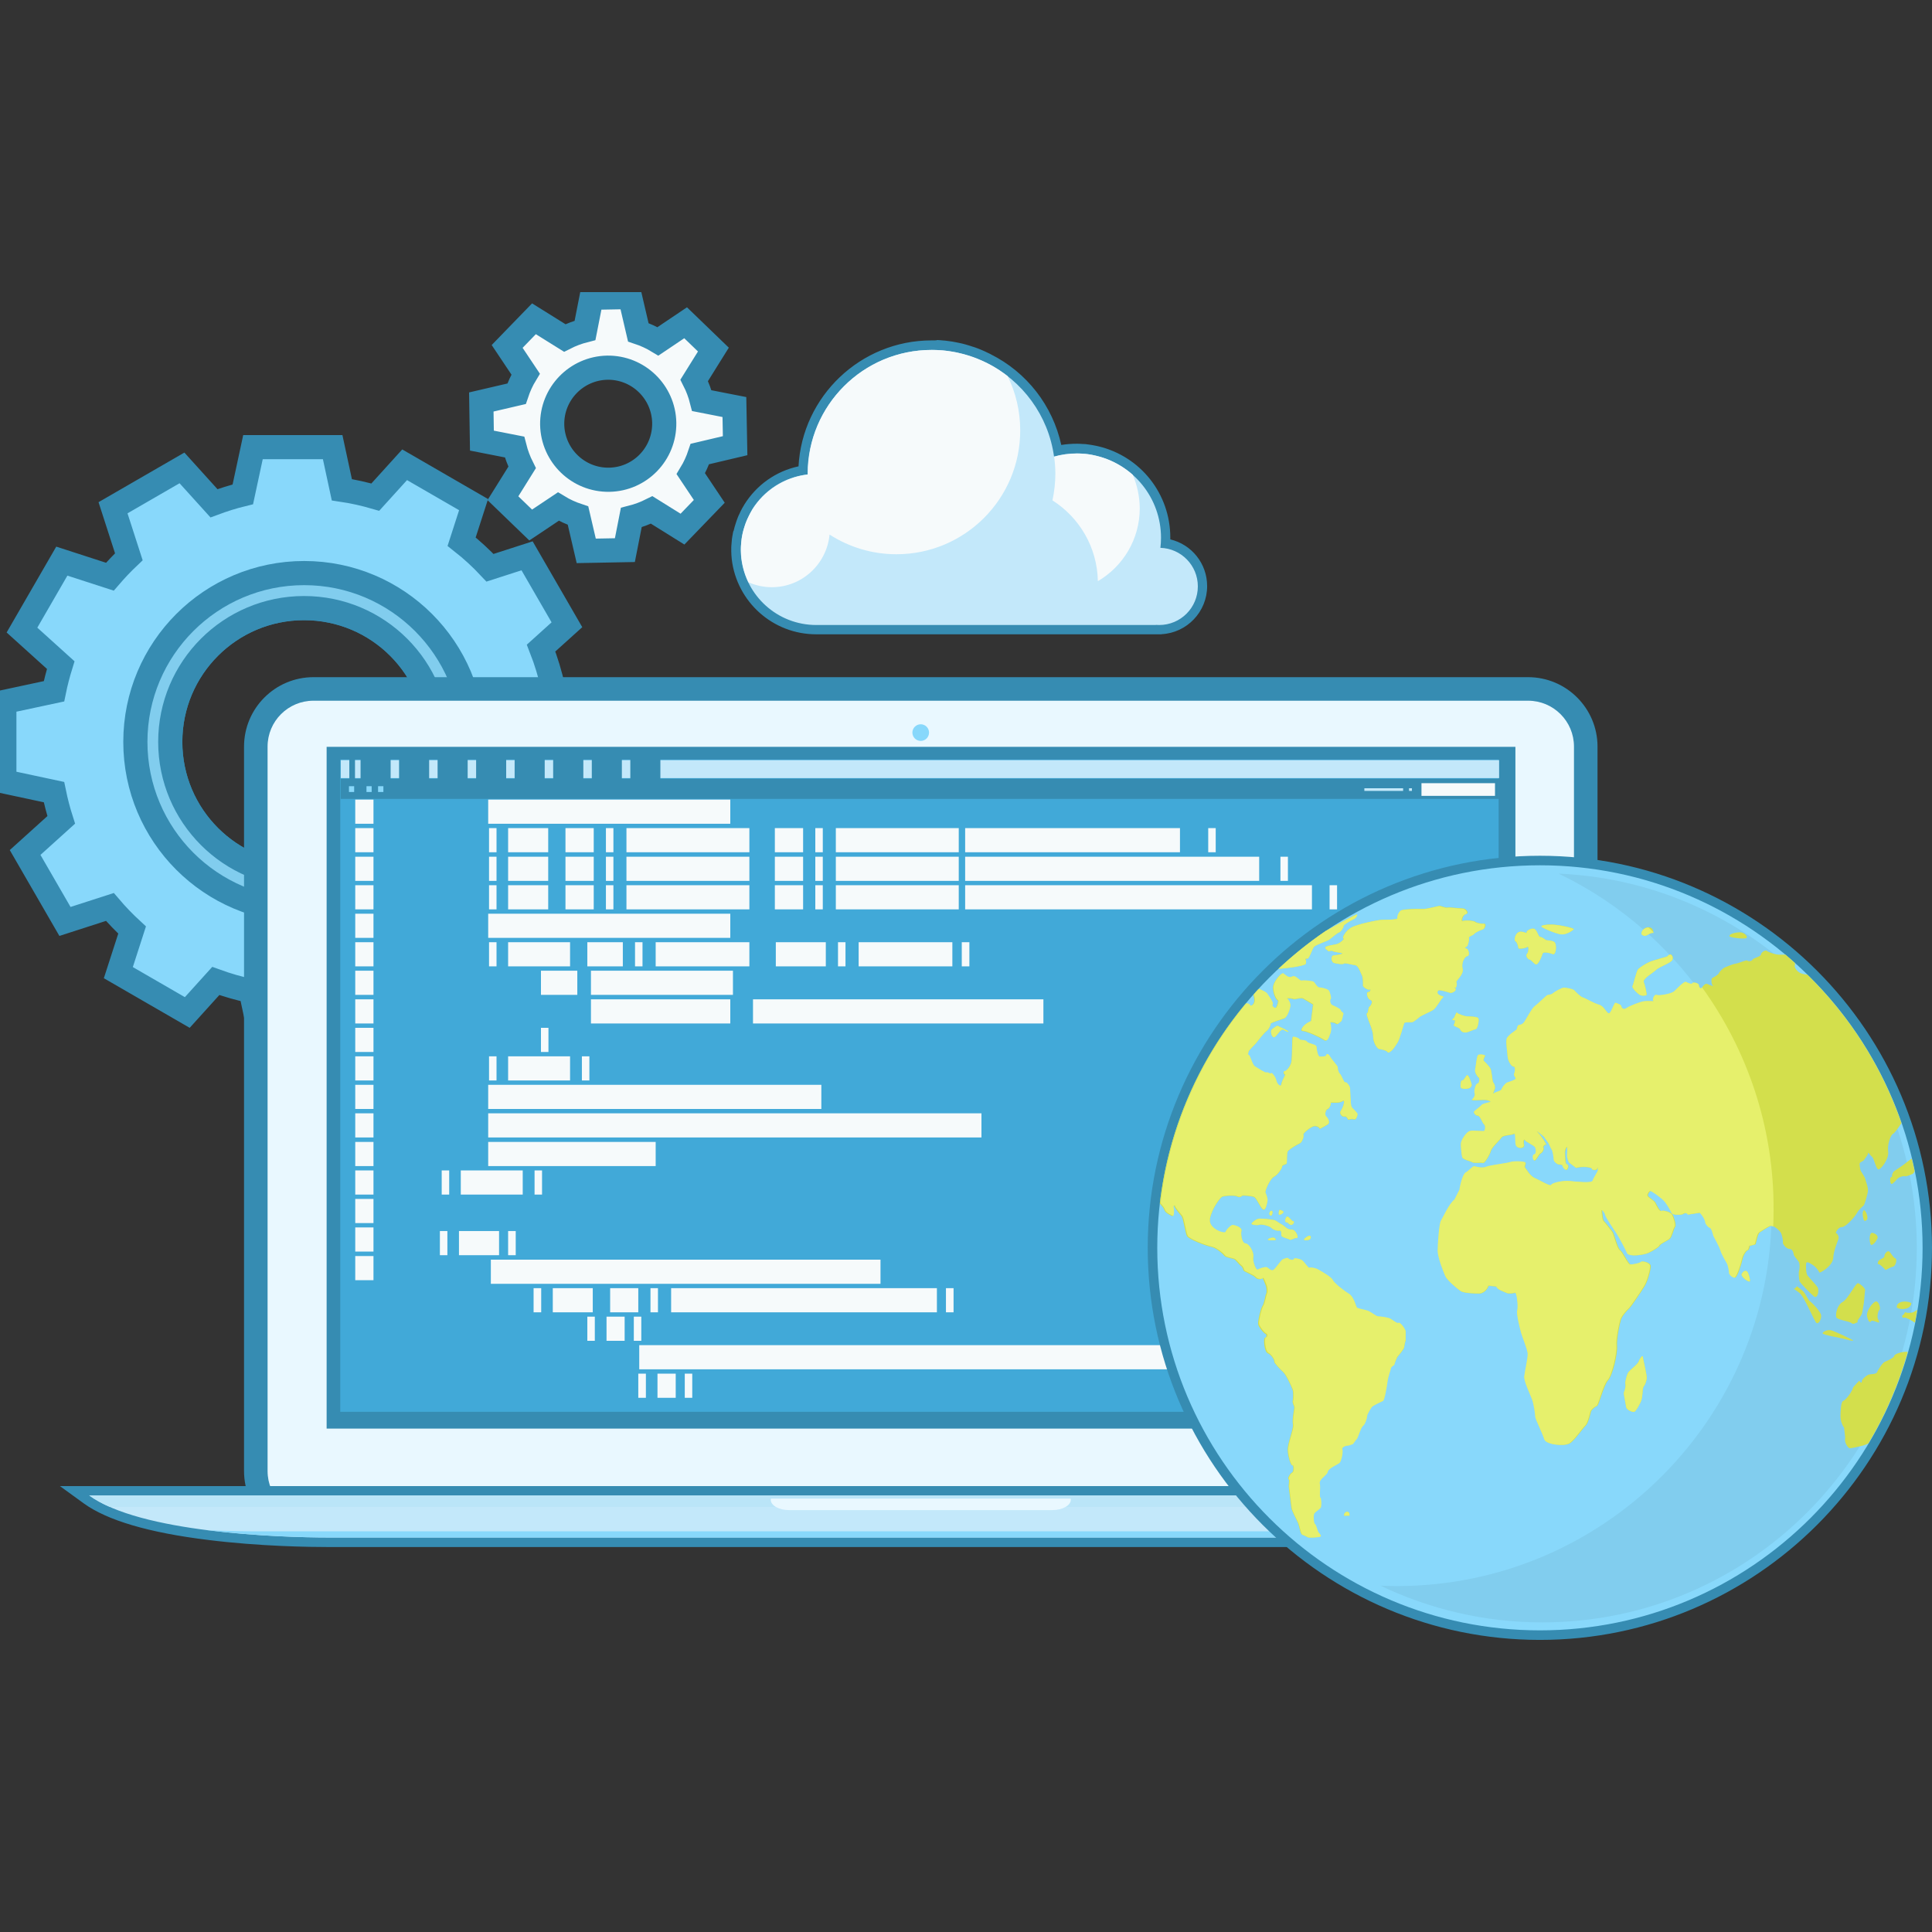 <?xml version="1.0" encoding="utf-8"?>
<!-- Generator: Adobe Illustrator 24.1.0, SVG Export Plug-In . SVG Version: 6.00 Build 0)  -->
<svg version="1.1" id="Layer_1" xmlns="http://www.w3.org/2000/svg" xmlns:xlink="http://www.w3.org/1999/xlink" x="0px" y="0px"
	 viewBox="0 0 160 160" style="enable-background:new 0 0 160 160;" xml:space="preserve">
<rect x="0" y="0" width="160" height="160" fill="#333333" stroke="none"/>
<style type="text/css">
	.st0{clip-path:url(#SVGID_2_);fill:#C3E8FA;}
	.st1{clip-path:url(#SVGID_2_);fill:#368CB2;}
	.st2{clip-path:url(#SVGID_2_);fill:#F6FAFB;}
	.st3{clip-path:url(#SVGID_2_);fill:#88D8FB;}
	.st4{clip-path:url(#SVGID_2_);fill:none;stroke:#368CB2;stroke-width:2;stroke-miterlimit:10;}
	.st5{clip-path:url(#SVGID_2_);fill:#81CDEE;}
	.st6{clip-path:url(#SVGID_2_);fill:#E9F8FF;}
	.st7{clip-path:url(#SVGID_2_);fill:#BAE5F8;}
	.st8{clip-path:url(#SVGID_2_);fill:#47B8EB;}
	.st9{clip-path:url(#SVGID_2_);fill:#41A9D8;}
	.st10{clip-path:url(#SVGID_2_);fill:none;stroke:#F6FAFB;stroke-width:2;stroke-miterlimit:10;}
	.st11{clip-path:url(#SVGID_2_);fill:#D3DF4C;}
	.st12{clip-path:url(#SVGID_2_);fill:#D1ECFB;}
	.st13{clip-path:url(#SVGID_2_);fill:#E6F06C;}
</style>
<g>
	<defs>
		<rect id="SVGID_1_" y="24.19" width="160" height="111.62"/>
	</defs>
	<clipPath id="SVGID_2_">
		<use xlink:href="#SVGID_1_"  style="overflow:visible;"/>
	</clipPath>
	<path class="st0" d="M96.01,52.16c-0.06,0-0.11,0-0.17-0.01l-0.1,0.01H67.61c-3.37,0-6.21-2.52-6.6-5.87
		c-0.02-0.13-0.02-0.24-0.03-0.34l0.39-0.07l-0.4,0.01c-0.01-0.13-0.01-0.26-0.01-0.38c0-0.11,0-0.22,0.01-0.33l0.01-0.07
		c0.01-0.11,0.01-0.18,0.02-0.25l0.01-0.1l0.4,0.01l-0.39-0.05c0.01-0.06,0.01-0.12,0.02-0.19l0.02-0.11l0.4,0.02l-0.39-0.07
		l0.03-0.16l0.03-0.13c0.02-0.08,0.03-0.14,0.04-0.19c0.01-0.05,0.03-0.1,0.04-0.15l0.04-0.15l0.05-0.16l0.05-0.14
		c0.02-0.06,0.04-0.11,0.06-0.16l0.05-0.13c0.02-0.06,0.05-0.11,0.07-0.16l0.05-0.1c0.04-0.08,0.06-0.14,0.09-0.19
		c0.01-0.03,0.03-0.06,0.05-0.09c0.03-0.06,0.06-0.12,0.1-0.18l0.03-0.05c0.04-0.07,0.08-0.14,0.13-0.21
		c1.02-1.65,2.67-2.75,4.55-3.07c0.15-5.74,4.86-10.36,10.64-10.36c0.17,0,0.34,0,0.51,0.01l0.17,0.01
		c0.11,0.01,0.23,0.01,0.34,0.03c0.06,0.01,0.12,0.01,0.19,0.02c0.11,0.01,0.21,0.02,0.31,0.04c0.06,0.01,0.13,0.02,0.2,0.03
		c0.1,0.02,0.2,0.03,0.29,0.05l0.2,0.04c0.09,0.02,0.18,0.04,0.27,0.06c0.13,0.03,0.22,0.05,0.32,0.08
		c0.13,0.04,0.23,0.06,0.33,0.09c0.07,0.02,0.13,0.04,0.2,0.06l0.25,0.08c0.08,0.03,0.27,0.1,0.27,0.1l0.16,0.06
		c0.1,0.04,0.19,0.08,0.29,0.12l0.11,0.05c0.12,0.05,0.22,0.1,0.33,0.15l0.04,0.02c3.01,1.5,5.12,4.33,5.72,7.63
		c0.52-0.11,1.04-0.17,1.57-0.17c0.12,0,0.24,0,0.36,0.01c0,0,0.3,0.02,0.35,0.03c0.07,0.01,0.34,0.04,0.34,0.04
		c0.08,0.01,0.16,0.03,0.24,0.04l0.08,0.01c0.1,0.02,0.19,0.04,0.28,0.06l0.04,0.01c3.33,0.8,5.66,3.75,5.66,7.18
		c0,0.15-0.01,0.31-0.02,0.47c1.75,0.26,3.06,1.74,3.06,3.55C99.61,50.54,97.99,52.16,96.01,52.16"/>
	<path class="st1" d="M77.15,28.98c0.16,0,0.33,0,0.49,0.01c0.05,0,0.11,0.01,0.16,0.01c0.11,0.01,0.22,0.01,0.32,0.02
		c0.06,0.01,0.12,0.01,0.19,0.02c0.1,0.01,0.19,0.02,0.29,0.04c0.06,0.01,0.13,0.02,0.19,0.03c0.09,0.01,0.19,0.03,0.28,0.05
		c0.06,0.01,0.13,0.02,0.19,0.04c0.1,0.02,0.19,0.04,0.29,0.07c0.09,0.02,0.18,0.05,0.27,0.07c0.11,0.03,0.21,0.06,0.31,0.09
		c0.08,0.02,0.16,0.05,0.25,0.08c0.06,0.02,0.12,0.04,0.19,0.06c0.09,0.03,0.17,0.06,0.26,0.1c0.05,0.02,0.1,0.04,0.15,0.06
		c0.09,0.04,0.18,0.08,0.28,0.12c0.04,0.02,0.08,0.04,0.12,0.05c0.1,0.05,0.2,0.09,0.3,0.14c0.01,0,0.02,0.01,0.03,0.01
		c2.96,1.48,5.11,4.35,5.58,7.76c0.6-0.17,1.23-0.26,1.89-0.26c0.12,0,0.23,0,0.34,0.01c0.05,0,0.1,0.01,0.14,0.01
		c0.06,0,0.13,0.01,0.19,0.01c0.06,0.01,0.13,0.01,0.19,0.02c0.04,0.01,0.09,0.01,0.13,0.02c0.08,0.01,0.15,0.02,0.23,0.04
		c0.03,0,0.06,0.01,0.09,0.02c0.09,0.02,0.18,0.04,0.26,0.06c0.01,0,0.03,0.01,0.04,0.01c3.07,0.73,5.36,3.49,5.36,6.79
		c0,0.28-0.02,0.56-0.05,0.83c1.72,0.05,3.1,1.46,3.1,3.19c0,1.77-1.43,3.2-3.2,3.2c-0.09,0-0.18-0.01-0.27-0.01
		c0,0,0,0.01-0.01,0.01h-5.63h-8.89h-13.6c-3.21,0-5.84-2.41-6.21-5.52c0-0.01,0-0.02,0-0.02c-0.01-0.1-0.02-0.2-0.03-0.3
		c0-0.02,0-0.04,0-0.06c-0.01-0.12-0.01-0.23-0.01-0.35c0-0.1,0-0.21,0.01-0.31c0-0.04,0.01-0.07,0.01-0.1
		c0-0.07,0.01-0.13,0.02-0.2c0-0.04,0.01-0.08,0.01-0.13c0.01-0.06,0.01-0.12,0.02-0.18c0.01-0.04,0.01-0.09,0.02-0.13
		c0.01-0.05,0.02-0.11,0.03-0.16c0.01-0.05,0.02-0.09,0.03-0.14c0.01-0.05,0.02-0.1,0.04-0.15c0.01-0.05,0.02-0.1,0.04-0.14
		c0.01-0.05,0.03-0.1,0.04-0.14c0.01-0.05,0.03-0.1,0.05-0.15c0.01-0.04,0.03-0.09,0.04-0.13c0.02-0.05,0.04-0.1,0.05-0.15
		c0.02-0.04,0.03-0.08,0.05-0.12c0.02-0.05,0.04-0.1,0.07-0.16c0.01-0.04,0.03-0.07,0.05-0.11c0.02-0.05,0.05-0.11,0.08-0.16
		c0.01-0.03,0.03-0.06,0.04-0.09c0.03-0.06,0.06-0.12,0.09-0.18c0.01-0.02,0.02-0.04,0.03-0.06c0.04-0.07,0.07-0.13,0.11-0.2
		c0,0,0,0,0-0.01c0.98-1.59,2.66-2.7,4.6-2.92c0-0.02,0-0.04,0-0.07C66.9,33.57,71.48,28.98,77.15,28.98 M77.15,28.19
		c-5.88,0-10.71,4.63-11.02,10.43c-1.86,0.4-3.47,1.53-4.49,3.17l-0.01,0.02c0,0.01-0.01,0.01-0.01,0.02l0,0h0
		c-0.04,0.07-0.08,0.13-0.12,0.2c-0.01,0.02-0.03,0.05-0.04,0.07c-0.03,0.05-0.07,0.12-0.1,0.19c-0.01,0.03-0.03,0.06-0.05,0.1
		c-0.02,0.04-0.05,0.1-0.07,0.16l-0.01,0.02c-0.02,0.05-0.04,0.09-0.06,0.12c-0.02,0.06-0.05,0.11-0.07,0.17
		c-0.02,0.04-0.04,0.09-0.05,0.13c-0.02,0.05-0.04,0.11-0.06,0.17c-0.02,0.05-0.03,0.1-0.05,0.15c-0.02,0.05-0.03,0.11-0.05,0.16
		c-0.02,0.06-0.03,0.11-0.05,0.16c-0.01,0.05-0.03,0.11-0.04,0.16c-0.01,0.05-0.03,0.11-0.04,0.16L60.73,44
		c-0.01,0.04-0.02,0.09-0.03,0.13c-0.01,0.06-0.02,0.12-0.03,0.18l-0.01,0.04c-0.01,0.04-0.01,0.08-0.02,0.12
		c-0.01,0.07-0.02,0.13-0.03,0.2l0,0.03c0,0.04-0.01,0.07-0.01,0.11c-0.01,0.08-0.01,0.15-0.02,0.23l0,0.03l-0.01,0.08
		c-0.01,0.12-0.01,0.24-0.01,0.35c0,0.13,0,0.26,0.01,0.39l0,0.01l0,0.03l0,0.02c0.01,0.12,0.02,0.23,0.03,0.34l0,0.01l0,0.01
		c0.42,3.55,3.42,6.22,6.99,6.22h13.6h8.89h5.63h0.49l0-0.01c2.1-0.11,3.77-1.86,3.77-3.98c0-1.88-1.29-3.45-3.05-3.87
		c0-0.05,0-0.1,0-0.15c0-3.61-2.45-6.72-5.96-7.56l0,0l-0.02,0l-0.02-0.01c-0.1-0.02-0.2-0.04-0.3-0.06
		c-0.04-0.01-0.07-0.01-0.1-0.02c-0.08-0.01-0.16-0.03-0.25-0.04c-0.05-0.01-0.1-0.01-0.15-0.02c-0.07-0.01-0.14-0.02-0.21-0.03
		c-0.07-0.01-0.13-0.01-0.19-0.01l-0.03,0l-0.04,0c-0.04,0-0.08-0.01-0.12-0.01c-0.13-0.01-0.25-0.01-0.38-0.01
		c-0.42,0-0.84,0.03-1.26,0.1c-0.71-3.25-2.85-6.02-5.86-7.52l-0.03-0.02c-0.1-0.05-0.21-0.1-0.32-0.15l-0.12-0.06
		c-0.1-0.04-0.2-0.09-0.3-0.13l-0.17-0.07l-0.05-0.02c-0.08-0.03-0.16-0.06-0.24-0.09c-0.06-0.02-0.12-0.04-0.18-0.06l-0.07-0.02
		c-0.07-0.02-0.14-0.05-0.21-0.07c-0.1-0.03-0.2-0.06-0.3-0.09l-0.03-0.01c-0.1-0.03-0.2-0.05-0.3-0.08l-0.04-0.01
		c-0.09-0.02-0.19-0.04-0.28-0.06c-0.07-0.01-0.13-0.03-0.2-0.04c-0.11-0.02-0.21-0.04-0.32-0.06c-0.07-0.01-0.14-0.02-0.21-0.03
		c-0.09-0.01-0.2-0.03-0.3-0.04c-0.07-0.01-0.14-0.02-0.21-0.02c-0.11-0.01-0.23-0.02-0.34-0.03l-0.04,0
		c-0.04,0-0.09-0.01-0.13-0.01C77.49,28.2,77.32,28.19,77.15,28.19"/>
	<path class="st2" d="M93.81,39.32c-1.23-1.09-2.85-1.76-4.62-1.76c-0.66,0-1.29,0.09-1.89,0.26c0.06,0.46,0.1,0.93,0.1,1.41
		c0,0.76-0.09,1.5-0.24,2.21c2.22,1.41,3.71,3.87,3.76,6.69c2.07-1.21,3.47-3.46,3.47-6.04C94.38,41.1,94.17,40.17,93.81,39.32"/>
	<path class="st2" d="M74.24,45.9c5.66,0,10.25-4.59,10.25-10.25c0-1.61-0.37-3.14-1.04-4.5c-1.74-1.36-3.92-2.17-6.3-2.17
		c-5.66,0-10.25,4.59-10.25,10.25c0,0.02,0,0.05,0,0.07c-3.12,0.36-5.54,3-5.54,6.21c0,0.97,0.23,1.89,0.62,2.71
		c0.59,0.26,1.25,0.41,1.94,0.41c2.5,0,4.55-1.92,4.78-4.36C70.3,45.3,72.2,45.9,74.24,45.9"/>
	<path class="st3" d="M48.66,64.21v-6.59l-2.84-0.61c-0.25-1.15-0.59-2.27-1.01-3.34l2.14-1.93l-3.3-5.71l-3.07,0.99
		c-0.73-0.78-1.51-1.5-2.35-2.16l0.99-3.07l-5.71-3.3l-2.43,2.68c-0.9-0.26-1.82-0.47-2.77-0.61l-0.76-3.53h-6.6l-0.84,3.91
		c-0.82,0.2-1.61,0.45-2.39,0.74l-2.65-2.93l-5.71,3.3l1.31,4.06c-0.55,0.52-1.07,1.07-1.57,1.65l-3.98-1.29l-3.3,5.71l3.21,2.9
		c-0.22,0.71-0.41,1.43-0.56,2.17l-4.11,0.88v6.59l4.11,0.88c0.16,0.78,0.36,1.55,0.6,2.3l-2.99,2.7l3.3,5.71l3.72-1.2
		c0.57,0.67,1.19,1.31,1.84,1.91l-1.14,3.53l5.71,3.3l2.36-2.61c0.94,0.34,1.91,0.62,2.9,0.83l0.69,3.23l6.59,0l0.66-3.08
		c1.12-0.19,2.2-0.47,3.25-0.82l1.97,2.18l5.71-3.3l-0.88-2.74c0.91-0.77,1.76-1.62,2.53-2.53l2.59,0.84l3.29-5.71l-2.06-1.87
		c0.39-1.13,0.69-2.31,0.88-3.52L48.66,64.21z M36.26,61.44c0,6.11-4.96,11.08-11.08,11.08c-6.12,0-11.08-4.96-11.08-11.08
		c0-6.12,4.96-11.08,11.08-11.08C31.31,50.36,36.26,55.32,36.26,61.44"/>
	<path class="st4" d="M48.66,64.21v-6.59l-2.84-0.61c-0.25-1.15-0.59-2.27-1.01-3.34l2.14-1.93l-3.3-5.71l-3.07,0.99
		c-0.73-0.78-1.51-1.5-2.35-2.16l0.99-3.07l-5.71-3.3l-2.43,2.68c-0.9-0.26-1.82-0.47-2.77-0.61l-0.76-3.53h-6.6l-0.84,3.91
		c-0.82,0.2-1.61,0.45-2.39,0.74l-2.65-2.93l-5.71,3.3l1.31,4.06c-0.55,0.52-1.07,1.07-1.57,1.65l-3.98-1.29l-3.3,5.71l3.21,2.9
		c-0.22,0.71-0.41,1.43-0.56,2.17l-4.11,0.88v6.59l4.11,0.88c0.16,0.78,0.36,1.55,0.6,2.3l-2.99,2.7l3.3,5.71l3.72-1.2
		c0.57,0.67,1.19,1.31,1.84,1.91l-1.14,3.53l5.71,3.3l2.36-2.61c0.94,0.34,1.91,0.62,2.9,0.83l0.69,3.23l6.59,0l0.66-3.08
		c1.12-0.19,2.2-0.47,3.25-0.82l1.97,2.18l5.71-3.3l-0.88-2.74c0.91-0.77,1.76-1.62,2.53-2.53l2.59,0.84l3.29-5.71l-2.06-1.87
		c0.39-1.13,0.69-2.31,0.88-3.52L48.66,64.21z M36.26,61.44c0,6.11-4.96,11.08-11.08,11.08c-6.12,0-11.08-4.96-11.08-11.08
		c0-6.12,4.96-11.08,11.08-11.08C31.31,50.36,36.26,55.32,36.26,61.44z"/>
	<path class="st5" d="M11.21,61.44c0,7.72,6.26,13.98,13.98,13.98c7.72,0,13.98-6.26,13.98-13.98c0-7.72-6.26-13.98-13.98-13.98
		C17.47,47.46,11.21,53.72,11.21,61.44 M36.26,61.44c0,6.11-4.96,11.08-11.08,11.08c-6.12,0-11.08-4.96-11.08-11.08
		c0-6.12,4.96-11.08,11.08-11.08C31.31,50.36,36.26,55.32,36.26,61.44"/>
	<path class="st4" d="M11.21,61.44c0,7.72,6.26,13.98,13.98,13.98c7.72,0,13.98-6.26,13.98-13.98c0-7.72-6.26-13.98-13.98-13.98
		C17.47,47.46,11.21,53.72,11.21,61.44z M36.26,61.44c0,6.11-4.96,11.08-11.08,11.08c-6.12,0-11.08-4.96-11.08-11.08
		c0-6.12,4.96-11.08,11.08-11.08C31.31,50.36,36.26,55.32,36.26,61.44z"/>
	<path class="st2" d="M25.96,126.57c-2.62,0-4.75-2.13-4.75-4.74v-60c0-2.62,2.13-4.75,4.75-4.75h100.59c2.62,0,4.75,2.13,4.75,4.75
		v60c0,2.62-2.13,4.74-4.75,4.74H25.96z"/>
	<path class="st4" d="M25.96,126.57c-2.62,0-4.75-2.13-4.75-4.74v-60c0-2.62,2.13-4.75,4.75-4.75h100.59c2.62,0,4.75,2.13,4.75,4.75
		v60c0,2.62-2.13,4.74-4.75,4.74H25.96z"/>
	<path class="st6" d="M130.35,121.83c0,2.1-1.7,3.79-3.8,3.79H25.96c-2.1,0-3.8-1.7-3.8-3.79v-60c0-2.1,1.7-3.8,3.8-3.8h100.59
		c2.1,0,3.8,1.7,3.8,3.8V121.83z"/>
	<path class="st3" d="M76.94,60.67c0,0.38-0.31,0.69-0.69,0.69c-0.38,0-0.69-0.31-0.69-0.69c0-0.38,0.31-0.69,0.69-0.69
		C76.63,59.98,76.94,60.29,76.94,60.67"/>
	<path class="st0" d="M27.28,127.73c-2.54,0-15.46-0.17-20.12-3.55l-0.98-0.71h140.16l-0.98,0.71c-4.66,3.38-17.58,3.55-20.12,3.55
		H27.28z"/>
	<path class="st1" d="M145.12,123.85c-4.23,3.07-15.59,3.48-19.89,3.48H41.71H27.28c-4.3,0-15.66-0.41-19.89-3.48h103.4H145.12
		 M147.55,123.07h-2.43h-34.32H7.39H4.96l1.97,1.43c1.94,1.41,5.4,2.43,10.29,3.03c4.32,0.54,8.48,0.59,10.07,0.59h14.43h83.51
		c3.6,0,15.71-0.26,20.36-3.63L147.55,123.07z"/>
	<path class="st7" d="M110.79,123.85H7.39c0.48,0.35,1.06,0.67,1.71,0.95h134.31c0.65-0.28,1.22-0.6,1.71-0.95H110.79z"/>
	<path class="st6" d="M65.35,125.06h21.8c0.85,0,1.53-0.39,1.53-0.86c0-0.03-0.01-0.06-0.01-0.09H63.85
		c-0.01,0.03-0.02,0.06-0.02,0.09C63.83,124.68,64.51,125.06,65.35,125.06"/>
	<path class="st3" d="M130.94,126.82H37.68H21.57c-1.11,0-2.63-0.02-4.38-0.1c3.95,0.5,7.92,0.61,10.1,0.61h14.43h83.51
		c2.17,0,6.15-0.11,10.1-0.61C133.57,126.8,132.05,126.82,130.94,126.82"/>
	<rect x="28.05" y="62.85" class="st8" width="96.45" height="54.46"/>
	<rect x="28.05" y="62.85" class="st4" width="96.45" height="54.46"/>
	<rect x="27.79" y="62.5" class="st9" width="96.72" height="54.81"/>
	<path class="st1" d="M124.11,116.92H28.18V62.9h95.93V116.92z M124.9,62.11h-0.79H28.18H27.4v0.79v54.02v0.79h0.79h95.93h0.79
		v-0.79V62.9V62.11z"/>
	<rect x="28.22" y="62.95" class="st0" width="95.93" height="1.49"/>
	<line class="st4" x1="29.86" y1="63.7" x2="32.35" y2="63.7"/>
	<line class="st4" x1="28.93" y1="63.7" x2="29.4" y2="63.7"/>
	<line class="st4" x1="33.05" y1="63.7" x2="35.54" y2="63.7"/>
	<line class="st4" x1="36.24" y1="63.7" x2="38.73" y2="63.7"/>
	<line class="st4" x1="39.43" y1="63.7" x2="41.92" y2="63.7"/>
	<line class="st4" x1="42.62" y1="63.7" x2="45.11" y2="63.7"/>
	<line class="st4" x1="45.81" y1="63.7" x2="48.31" y2="63.7"/>
	<line class="st4" x1="49.01" y1="63.7" x2="51.5" y2="63.7"/>
	<line class="st4" x1="52.2" y1="63.7" x2="54.69" y2="63.7"/>
	<rect x="28.22" y="64.49" class="st1" width="95.93" height="1.67"/>
	<rect x="117.72" y="64.86" class="st2" width="6.09" height="1.05"/>
	<rect x="116.69" y="65.28" class="st0" width="0.24" height="0.22"/>
	<rect x="112.99" y="65.28" class="st0" width="3.21" height="0.22"/>
	<rect x="30.35" y="65.11" class="st3" width="0.43" height="0.48"/>
	<rect x="28.9" y="65.11" class="st3" width="0.43" height="0.48"/>
	<rect x="31.31" y="65.11" class="st3" width="0.44" height="0.48"/>
	<line class="st10" x1="40.43" y1="67.22" x2="60.48" y2="67.22"/>
	<line class="st10" x1="42.08" y1="69.58" x2="45.4" y2="69.58"/>
	<line class="st10" x1="42.08" y1="71.95" x2="45.4" y2="71.95"/>
	<line class="st10" x1="42.08" y1="74.31" x2="45.4" y2="74.31"/>
	<line class="st10" x1="51.88" y1="69.58" x2="62.06" y2="69.58"/>
	<line class="st10" x1="51.88" y1="71.95" x2="62.06" y2="71.95"/>
	<line class="st10" x1="51.88" y1="74.31" x2="62.06" y2="74.31"/>
	<line class="st10" x1="46.83" y1="69.58" x2="49.17" y2="69.58"/>
	<line class="st10" x1="46.83" y1="71.95" x2="49.17" y2="71.95"/>
	<line class="st10" x1="46.83" y1="74.31" x2="49.17" y2="74.31"/>
	<line class="st10" x1="50.18" y1="69.58" x2="50.8" y2="69.58"/>
	<line class="st10" x1="50.18" y1="71.95" x2="50.8" y2="71.95"/>
	<line class="st10" x1="50.18" y1="74.31" x2="50.8" y2="74.31"/>
	<line class="st10" x1="40.5" y1="69.58" x2="41.12" y2="69.58"/>
	<line class="st10" x1="40.5" y1="71.95" x2="41.12" y2="71.95"/>
	<line class="st10" x1="40.5" y1="74.31" x2="41.12" y2="74.31"/>
	<line class="st10" x1="42.08" y1="79.03" x2="47.21" y2="79.03"/>
	<line class="st10" x1="54.3" y1="79.03" x2="62.06" y2="79.03"/>
	<line class="st10" x1="48.64" y1="79.03" x2="51.58" y2="79.03"/>
	<line class="st10" x1="52.59" y1="79.03" x2="53.21" y2="79.03"/>
	<line class="st10" x1="62.36" y1="83.76" x2="86.41" y2="83.76"/>
	<line class="st10" x1="48.94" y1="83.76" x2="60.48" y2="83.76"/>
	<line class="st10" x1="71.11" y1="79.03" x2="78.87" y2="79.03"/>
	<line class="st10" x1="64.25" y1="79.03" x2="68.39" y2="79.03"/>
	<line class="st10" x1="69.4" y1="79.03" x2="70.02" y2="79.03"/>
	<line class="st10" x1="79.65" y1="79.03" x2="80.28" y2="79.03"/>
	<line class="st10" x1="40.5" y1="79.03" x2="41.12" y2="79.03"/>
	<line class="st10" x1="42.08" y1="88.48" x2="47.21" y2="88.48"/>
	<line class="st10" x1="40.5" y1="88.48" x2="41.12" y2="88.48"/>
	<line class="st10" x1="48.19" y1="88.48" x2="48.81" y2="88.48"/>
	<line class="st10" x1="38.16" y1="97.93" x2="43.29" y2="97.93"/>
	<line class="st10" x1="36.58" y1="97.93" x2="37.2" y2="97.93"/>
	<line class="st10" x1="44.27" y1="97.93" x2="44.89" y2="97.93"/>
	<line class="st10" x1="44.8" y1="86.12" x2="45.42" y2="86.12"/>
	<line class="st10" x1="44.8" y1="81.39" x2="47.81" y2="81.39"/>
	<line class="st10" x1="48.94" y1="81.39" x2="60.7" y2="81.39"/>
	<line class="st10" x1="69.22" y1="69.58" x2="79.4" y2="69.58"/>
	<line class="st10" x1="69.22" y1="71.95" x2="79.4" y2="71.95"/>
	<line class="st10" x1="69.22" y1="74.31" x2="79.4" y2="74.31"/>
	<line class="st10" x1="79.93" y1="69.58" x2="97.72" y2="69.58"/>
	<line class="st10" x1="79.93" y1="71.95" x2="104.28" y2="71.95"/>
	<line class="st10" x1="79.93" y1="74.31" x2="108.65" y2="74.31"/>
	<line class="st10" x1="64.17" y1="69.58" x2="66.51" y2="69.58"/>
	<line class="st10" x1="64.17" y1="71.95" x2="66.51" y2="71.95"/>
	<line class="st10" x1="64.17" y1="74.31" x2="66.51" y2="74.31"/>
	<line class="st10" x1="67.52" y1="69.58" x2="68.14" y2="69.58"/>
	<line class="st10" x1="67.52" y1="71.95" x2="68.14" y2="71.95"/>
	<line class="st10" x1="67.52" y1="74.31" x2="68.14" y2="74.31"/>
	<line class="st10" x1="100.06" y1="69.58" x2="100.68" y2="69.58"/>
	<line class="st10" x1="106.04" y1="71.95" x2="106.66" y2="71.95"/>
	<line class="st10" x1="110.11" y1="74.31" x2="110.73" y2="74.31"/>
	<line class="st10" x1="40.43" y1="76.67" x2="60.48" y2="76.67"/>
	<line class="st10" x1="38.01" y1="102.95" x2="41.33" y2="102.95"/>
	<line class="st10" x1="45.78" y1="107.68" x2="49.09" y2="107.68"/>
	<line class="st10" x1="55.58" y1="107.68" x2="77.59" y2="107.68"/>
	<line class="st10" x1="40.65" y1="105.32" x2="72.92" y2="105.32"/>
	<line class="st10" x1="50.53" y1="107.68" x2="52.86" y2="107.68"/>
	<line class="st10" x1="53.87" y1="107.68" x2="54.49" y2="107.68"/>
	<line class="st10" x1="36.43" y1="102.95" x2="37.05" y2="102.95"/>
	<line class="st10" x1="42.08" y1="102.95" x2="42.71" y2="102.95"/>
	<line class="st10" x1="50.23" y1="110.04" x2="51.73" y2="110.04"/>
	<line class="st10" x1="48.64" y1="110.04" x2="49.26" y2="110.04"/>
	<line class="st10" x1="52.49" y1="110.04" x2="53.11" y2="110.04"/>
	<line class="st10" x1="54.45" y1="114.76" x2="55.96" y2="114.76"/>
	<line class="st10" x1="52.86" y1="114.76" x2="53.49" y2="114.76"/>
	<line class="st10" x1="56.71" y1="114.76" x2="57.33" y2="114.76"/>
	<line class="st10" x1="44.19" y1="107.68" x2="44.82" y2="107.68"/>
	<line class="st10" x1="52.94" y1="112.4" x2="102.84" y2="112.4"/>
	<line class="st10" x1="78.34" y1="107.68" x2="78.97" y2="107.68"/>
	<line class="st10" x1="40.43" y1="90.84" x2="68.02" y2="90.84"/>
	<line class="st10" x1="40.43" y1="93.2" x2="81.28" y2="93.2"/>
	<line class="st10" x1="40.43" y1="95.57" x2="54.3" y2="95.57"/>
	<line class="st10" x1="29.42" y1="67.22" x2="30.93" y2="67.22"/>
	<line class="st10" x1="29.42" y1="69.58" x2="30.93" y2="69.58"/>
	<line class="st10" x1="29.42" y1="71.95" x2="30.93" y2="71.95"/>
	<line class="st10" x1="29.42" y1="74.31" x2="30.93" y2="74.31"/>
	<line class="st10" x1="29.42" y1="76.67" x2="30.93" y2="76.67"/>
	<line class="st10" x1="29.42" y1="79.03" x2="30.93" y2="79.03"/>
	<line class="st10" x1="29.42" y1="81.39" x2="30.93" y2="81.39"/>
	<line class="st10" x1="29.42" y1="83.76" x2="30.93" y2="83.76"/>
	<line class="st10" x1="29.42" y1="86.12" x2="30.93" y2="86.12"/>
	<line class="st10" x1="29.42" y1="88.48" x2="30.93" y2="88.48"/>
	<line class="st10" x1="29.42" y1="90.84" x2="30.93" y2="90.84"/>
	<line class="st10" x1="29.42" y1="93.2" x2="30.93" y2="93.2"/>
	<line class="st10" x1="29.42" y1="95.57" x2="30.93" y2="95.57"/>
	<line class="st10" x1="29.42" y1="97.93" x2="30.93" y2="97.93"/>
	<line class="st10" x1="29.42" y1="100.29" x2="30.93" y2="100.29"/>
	<line class="st10" x1="29.42" y1="102.65" x2="30.93" y2="102.65"/>
	<line class="st10" x1="29.42" y1="105.02" x2="30.93" y2="105.02"/>
	<path class="st3" d="M127.53,135.42c-17.69,0-32.08-14.39-32.08-32.08c0-17.69,14.39-32.08,32.08-32.08
		c17.69,0,32.08,14.39,32.08,32.08C159.61,121.03,145.21,135.42,127.53,135.42"/>
	<path class="st1" d="M127.53,71.66c17.47,0,31.69,14.22,31.69,31.68c0,17.47-14.22,31.68-31.69,31.68
		c-17.47,0-31.69-14.21-31.69-31.68C95.84,85.87,110.06,71.66,127.53,71.66 M127.53,70.87c-17.91,0-32.48,14.57-32.48,32.47
		c0,17.91,14.57,32.47,32.48,32.47c17.91,0,32.47-14.57,32.47-32.47C160,85.43,145.43,70.87,127.53,70.87"/>
	<path class="st5" d="M129.08,72.35c10.43,5.01,17.64,15.67,17.64,27.98c0,17.11-13.92,31.02-31.02,31.02
		c-0.46,0-0.91-0.01-1.37-0.03c4.06,1.94,8.6,3.04,13.39,3.04c17.11,0,31.02-13.91,31.02-31.02
		C158.74,86.69,145.55,73.06,129.08,72.35"/>
	<path class="st11" d="M157.83,111.95c-0.42,0.01-0.96,0.2-0.96,0.35c-0.01,0.14-0.58,0.4-0.78,0.48c-0.19,0.08-0.56,0.66-0.64,0.86
		c-0.08,0.19-0.55,0.14-0.73,0.21c-0.17,0.08-0.53,0.37-0.53,0.54c0,0.17-0.1,0.15-0.21-0.05l-0.23,0.24l-0.27,0.3
		c-0.15,0.49-0.67,1.1-0.85,1.15c-0.17,0.05-0.21,0.9-0.21,1.25c0,0.35,0.14,0.77,0.3,0.95l0.03,0.28l0.06,0.54
		c-0.1,0.42,0.22,0.8,0.32,0.87c0.09,0.07,0.88-0.14,1.17-0.21c0.12-0.03,0.28-0.1,0.43-0.17c1.4-2.34,2.5-4.88,3.26-7.56
		C157.95,111.95,157.89,111.95,157.83,111.95"/>
	<path class="st11" d="M105.52,112.76c-0.04,0.09,0.52,0.67,0.74,0.87c0.22,0.2,0.68,1.15,0.78,1.46c0.1,0.31,0.04,0.82,0.01,0.94
		c-0.03,0.12,0.1,0.39,0.13,0.49c0.02,0.11-0.19,1.04-0.11,1.42c0.08,0.37-0.44,1.55-0.43,2.12c0.01,0.58,0.27,1.34,0.38,1.29
		c0.11-0.06,0.14,0.53-0.03,0.6c-0.17,0.07-0.39,0.53-0.28,0.56c0.1,0.02-0.01,0.48,0.02,0.66c0.02,0.19,0.18,1.39,0.21,1.69
		c0.04,0.3,0.46,1.03,0.56,1.28c0.09,0.25,0.18,0.72,0.22,0.79c0.03,0.07,0.08,0.14,0.08,0.15c0,0,0.35,0.13,0.45,0.21
		c0.11,0.08,0.78,0.02,1-0.02c0.22-0.04,0.02-0.25-0.08-0.36c-0.1-0.11-0.19-0.64-0.3-0.7c-0.11-0.05-0.16-0.73-0.06-0.88
		c0.1-0.15,0.51-0.39,0.55-0.52c0.04-0.13,0.05-0.72-0.05-0.8c-0.11-0.08,0.03-0.8-0.05-1.16c-0.08-0.36,0.62-0.68,0.66-0.97
		c0.04-0.28,0.8-0.59,0.98-0.73c0.17-0.14,0.32-0.95,0.24-1.13c-0.08-0.17,0.28-0.31,0.44-0.31c0.16,0,0.34-0.11,0.4-0.11
		c0.06,0,0.26-0.36,0.36-0.44c0.1-0.09,0.32-0.94,0.51-1.08c0.19-0.14,0.34-0.66,0.34-0.81c0-0.15,0.29-0.61,0.38-0.74
		c0.1-0.14,0.81-0.46,0.94-0.52c0.12-0.05,0.32-1.19,0.37-1.6c0.05-0.41,0.26-0.96,0.28-1.09c0.01-0.14,0.24-0.25,0.28-0.29
		c0.04-0.05,0.21-0.57,0.32-0.69c0.11-0.12,0.51-0.62,0.52-0.73c0.01-0.11,0.06-0.39,0.13-0.63v-0.28l0-0.44
		c-0.12-0.35-0.51-0.77-0.6-0.68c-0.1,0.09-0.54-0.31-0.76-0.39c-0.23-0.08-0.78-0.15-0.93-0.15c-0.14,0-0.63-0.4-0.85-0.47
		c-0.22-0.07-0.78-0.18-0.88-0.24c-0.1-0.07-0.24-0.9-0.69-1.17c-0.45-0.27-1.24-0.91-1.33-1.14c-0.09-0.23-0.95-0.72-1.22-0.87
		c-0.27-0.15-0.67-0.18-0.72-0.13c-0.06,0.05-0.39-0.45-0.56-0.6c-0.17-0.14-0.7-0.26-0.72-0.13c-0.02,0.13-0.37,0.06-0.45-0.05
		c-0.08-0.11-0.35,0.04-0.47,0.08c-0.12,0.04-0.56,0.7-0.75,0.86c-0.2,0.15-0.44-0.15-0.56-0.21c-0.13-0.05-0.63,0.1-0.76,0.2
		c-0.13,0.09-0.45-0.7-0.37-1.06c0.07-0.37-0.33-1.09-0.64-1.11c-0.31-0.02-0.41-0.78-0.34-1.06c0.06-0.28-0.56-0.46-0.71-0.47
		c-0.15-0.02-0.54,0.38-0.6,0.57c-0.07,0.19-1.47-0.26-1.3-1.1c0.16-0.84,0.83-1.71,0.99-1.81c0.16-0.1,1.07-0.15,1.26-0.04
		c0.2,0.12,0.38,0,0.41-0.05c0.03-0.05,0.77,0.01,0.99,0.1c0.22,0.09,0.54,0.94,0.76,1.04c0.23,0.1,0.31-0.55,0.35-0.71
		c0.04-0.16-0.11-0.56-0.17-0.68c-0.06-0.11,0.36-1.14,0.71-1.32c0.34-0.18,0.7-0.75,0.67-0.85c-0.03-0.1,0.28-0.18,0.36-0.22
		c0.08-0.04-0.01-0.87,0.12-1.05c0.14-0.18,0.78-0.56,0.99-0.65c0.2-0.08,0.36-0.61,0.29-0.7c-0.08-0.09,0.53-0.61,0.84-0.71
		c0.31-0.09,0.58,0.18,0.51,0.22c0.06-0.03,0.49-0.26,0.68-0.38c0.22-0.14,0-0.53-0.14-0.65c-0.14-0.11-0.05-0.57,0.11-0.61
		c0.17-0.04,0.31-0.43,0.27-0.52c-0.04-0.08,0.69,0.07,0.97-0.14c0.27-0.21,0.08,0.5-0.12,0.78c-0.2,0.28,0.15,0.55,0.28,0.49
		c0.13-0.05,0.27,0.15,0.29,0.23c0.02,0.08,0.31-0.08,0.49,0c0.18,0.08,0.29-0.25,0.31-0.4c0.01-0.15-0.44-0.47-0.51-0.66
		c-0.07-0.18-0.1-1.26-0.11-1.48c-0.01-0.22-0.31-0.58-0.4-0.51c-0.1,0.06-0.29-0.57-0.44-0.71c-0.15-0.14-0.19-0.44-0.18-0.54
		c0.01-0.1-0.52-0.65-0.65-0.91c-0.13-0.25-0.31-0.2-0.31-0.09c-0.02,0.12-0.38,0.13-0.53,0.12c-0.15-0.01-0.27-0.59-0.27-0.81
		c0-0.22-0.68-0.26-0.79-0.43c-0.11-0.18-0.55-0.09-0.63-0.21c-0.07-0.12-0.46-0.24-0.54-0.19c-0.08,0.05-0.04,1.62-0.12,2.05
		c-0.08,0.42-0.44,0.8-0.57,0.79c-0.13-0.01-0.05,0.3,0.04,0.28c0.09-0.03-0.26,0.46-0.3,0.79c-0.05,0.32-0.38-0.02-0.43-0.31
		c-0.06-0.29-0.38-0.69-0.43-0.59c-0.06,0.1-0.28-0.12-0.38-0.06c-0.09,0.06-0.7-0.35-0.94-0.49c-0.24-0.13-0.38-0.88-0.52-0.95
		c-0.14-0.06-0.02-0.16-0.03-0.27c0-0.11,0.48-0.55,0.62-0.72c0.14-0.17,0.67-0.86,0.87-1c0.21-0.15,0.37-0.54,0.33-0.61
		c-0.03-0.07,0.89-0.36,1.14-0.45c0.25-0.09,0.47-0.79,0.5-0.99c0.04-0.2-0.15-0.58-0.27-0.63c-0.11-0.05,0.35-0.06,0.5,0.01
		c0.16,0.08,0.63-0.14,0.82-0.04c0.19,0.1,0.57,0.33,0.84,0.5l-0.06,0.51l-0.11,0.87c-0.73,0.3-0.94,0.83-0.68,0.81
		c0.26-0.01,1.42,0.51,1.75,0.74c0.32,0.23,0.43-0.34,0.52-0.53c0.1-0.19,0.07-0.75-0.01-0.86c-0.08-0.11,0.38-0.07,0.5,0.05
		c0.13,0.12,0.28-0.13,0.38-0.17c0.1-0.04,0.15-0.52,0.2-0.62c0.05-0.1-0.22-0.2-0.22-0.31c-0.01-0.12-0.53-0.35-0.71-0.43
		c-0.17-0.08-0.21-0.44-0.12-0.5c0.08-0.06-0.06-0.53-0.14-0.68c-0.08-0.15-0.63-0.28-0.81-0.28c-0.18,0-0.37-0.42-0.48-0.48
		c-0.1-0.06-0.81-0.14-0.98-0.09c-0.17,0.05-0.49-0.5-0.79-0.33c-0.29,0.17-0.6-0.19-0.73-0.27c-0.14-0.07-0.82,0.67-0.82,1.18
		c0.01,0.52,0.27,1.02,0.38,1.03c0.1,0.01-0.03,0.48-0.15,0.62c-0.12,0.13-0.41-0.14-0.3-0.26c0.11-0.12-0.3-0.66-0.44-0.88
		c-0.1-0.16-0.46-0.3-0.7-0.4c-0.14,0.15-0.28,0.31-0.41,0.47c0.05,0.19,0.11,0.43,0.05,0.62c-0.1,0.31-0.37,0.36-0.39,0.23
		c0-0.06-0.14-0.11-0.29-0.13c-3.84,4.6-6.39,10.31-7.12,16.56c0.15,0.17,0.33,0.38,0.37,0.53c0.09,0.28,0.57,0.46,0.66,0.52
		c0.09,0.05,0.12-0.53,0.06-0.69c-0.06-0.15,0.12-0.25,0.11-0.13c0,0.11,0.45,0.63,0.6,0.82c0.15,0.19,0.31,1.39,0.45,1.65
		c0.14,0.26,1.54,0.8,1.99,0.89c0.45,0.09,1.01,0.6,1.1,0.74c0.09,0.14,0.68,0.22,0.81,0.28c0.13,0.06,0.43,0.46,0.56,0.55
		c0.13,0.09,0.22,0.32,0.22,0.39c0,0.07,0.79,0.36,0.98,0.58c0.19,0.21,0.51,0.15,0.56,0.06c0.06-0.09,0.22,0.42,0.3,0.59
		c0.08,0.18,0.1,0.61,0.04,0.68c-0.06,0.06-0.17,0.86-0.31,1.02c-0.13,0.16-0.41,1.31-0.35,1.54c0.06,0.23,0.43,0.7,0.59,0.77
		c0.16,0.07,0.09,0.31-0.04,0.33c-0.13,0.02-0.07,1.12,0.23,1.28C105.31,112.19,105.56,112.68,105.52,112.76"/>
	<path class="st11" d="M109.25,93.47L109.25,93.47C109.24,93.47,109.24,93.47,109.25,93.47"/>
	<path class="st11" d="M107.08,80.1c0.38-0.06,1.01-0.17,1.05-0.28c0.04-0.09,0.04-0.34-0.03-0.44c0.06,0,0.13,0.01,0.18,0.01
		c0.14,0,0.38-0.79,0.53-0.97c0.15-0.18,1.02-0.46,1.23-0.58c0.21-0.13,0.66-0.56,0.83-0.61c0.17-0.05,0.43-0.46,0.39-0.54
		c-0.04-0.08,0.59-0.46,0.83-0.56c0.24-0.1,0.36-0.38,0.27-0.4c-0.06,0-1.38,0.69-2.59,1.38c-1.38,0.94-2.68,1.99-3.9,3.13
		C106.25,80.21,106.83,80.14,107.08,80.1"/>
	<path class="st11" d="M130,119.54c0.41-0.24,1.09-1.26,1.32-1.47c0.23-0.22,0.39-0.99,0.44-1.16c0.04-0.17,0.39-0.44,0.52-0.48
		c0.13-0.04,0.54-1.74,0.9-2.12c0.36-0.37,0.79-2.18,0.74-2.83c-0.05-0.64,0.23-1.89,0.32-2.18c0.08-0.29,0.54-0.82,0.68-0.93
		c0.14-0.11,1.01-1.4,1.29-1.86c0.28-0.46,0.54-1.48,0.49-1.71c-0.05-0.24-0.66-0.4-0.77-0.29c-0.11,0.12-0.69,0.21-0.87,0.21
		c-0.19,0-0.6-0.98-0.86-1.18c-0.26-0.2-0.49-1.32-0.64-1.53c-0.15-0.21-0.57-0.75-0.7-0.87c-0.13-0.12-0.16-0.72-0.18-0.88
		c-0.03-0.16,0.25,0.11,0.3,0.34c0.05,0.24,0.72,1.19,0.93,1.52c0.21,0.32,0.76,1.34,0.89,1.66c0.14,0.32,1.36,0.16,1.76-0.03
		c0.4-0.19,0.89-0.5,0.91-0.61c0.02-0.11,0.65-0.4,0.82-0.54c0.18-0.14,0.33-0.87,0.44-0.99c0.12-0.12-0.09-0.82-0.22-1.03
		c-0.13-0.21-0.76-0.38-0.89-0.29c-0.13,0.08-0.4-0.47-0.5-0.67c-0.09-0.2-0.57-0.45-0.63-0.59c-0.05-0.14,0.13-0.36,0.21-0.4
		c0.07-0.05,0.96,0.58,1.22,0.89c0.25,0.31,0.55,0.88,0.6,0.98c0.04,0.1,0.75,0.15,0.91,0.03c0.16-0.12,0.34-0.08,0.4,0.06
		l0.22-0.04l0.77-0.12c0.37,0.4,0.47,0.74,0.46,0.82c-0.01,0.07,0.22,0.4,0.37,0.43c0.15,0.04,0.26,0.54,0.3,0.67
		c0.05,0.12,0.49,0.88,0.58,1.2c0.09,0.32,0.46,0.94,0.55,1.1c0.09,0.17,0.17,0.65,0.17,0.78c0,0.13,0.28,0.39,0.45,0.38
		c0.17-0.01,0.53-1.12,0.61-1.53c0.08-0.41,0.37-0.75,0.45-0.75c0.08,0,0.15-0.23,0.15-0.32c0-0.09,0.45-0.08,0.49-0.19
		c0.04-0.11,0.17-0.84,0.33-0.95c0.16-0.11,0.73-0.48,0.93-0.55c0.2-0.07,0.71,0.37,0.82,0.57c0.11,0.2,0.21,0.72,0.17,0.81
		c-0.04,0.09,0.27,0.53,0.54,0.53c0.27-0.01,0.35,0.35,0.36,0.47c0.01,0.13,0.37,0.49,0.44,0.65c0.07,0.16,0.05,0.6,0,0.7
		c-0.05,0.1-0.01,0.68,0.04,0.85c0.05,0.16,0.88,1,1.19,1.26c0.31,0.25,0.46-0.52,0.3-0.76c-0.16-0.24-0.7-0.8-0.83-0.97
		c-0.13-0.17-0.15-0.84-0.1-1.03c0.05-0.19,0.47,0.11,0.65,0.24c0.18,0.14,0.41,0.44,0.42,0.54c0.01,0.1,1.12-0.52,1.16-1.2
		c0.04-0.68,0.41-1.44,0.44-1.62c0.04-0.18-0.11-0.42-0.2-0.43c-0.09-0.01,0.17-0.52,0.48-0.51c0.31,0.01,1.06-0.83,1.24-1.16
		c0.18-0.33,0.54-0.6,0.58-0.65c0.04-0.04,0.29-0.82,0.33-1.15c0.05-0.32-0.18-0.83-0.21-1c-0.03-0.17-0.3-0.55-0.37-0.68
		c-0.07-0.12-0.13-0.58-0.09-0.66c0.04-0.08,0.32-0.18,0.35-0.25c0.03-0.08,0.35-0.42,0.33-0.57c-0.02-0.15,0.2,0.2,0.35,0.32
		c0.15,0.13,0.3,0.94,0.49,1.02c0.18,0.09,0.92-0.86,0.83-1.47c-0.09-0.61,0.22-1.39,0.39-1.46c0.13-0.05,0.48-0.55,0.71-0.9
		c-1.62-4.7-4.32-8.9-7.8-12.3c-0.04,0-0.08,0-0.12,0l-0.27-0.06c-0.45-0.1-0.72-0.59-0.64-0.7c0.02-0.03,0.02-0.12,0-0.21
		c-0.26-0.23-0.51-0.45-0.77-0.68c-0.22,0-0.45,0-0.58,0c-0.27-0.01-0.86-0.21-0.97-0.31c-0.11-0.1-0.46,0.1-0.48,0.29
		c-0.02,0.2-0.64,0.29-0.7,0.43c-0.06,0.15-0.38,0.16-0.44,0.08c-0.06-0.08-0.64,0.2-0.93,0.25c-0.29,0.04-0.82,0.27-0.95,0.33
		c-0.13,0.05-0.43,0.35-0.48,0.48c-0.05,0.12-0.41,0.33-0.53,0.38c-0.12,0.05-0.09,0.58,0.06,0.66c0.15,0.07-0.28-0.06-0.47-0.16
		c-0.2-0.1-0.41,0.23-0.47,0.34c-0.06,0.11-0.24-0.07-0.23-0.23c0.01-0.16-0.47-0.29-0.54-0.16c-0.06,0.13-0.4-0.04-0.53-0.11
		c-0.14-0.07-0.74,0.55-0.96,0.77c-0.22,0.22-1.28,0.4-1.48,0.31c-0.2-0.08-0.39,0.47-0.23,0.51c0.17,0.04-0.43-0.03-0.76,0.01
		c-0.33,0.03-1.29,0.41-1.51,0.58c-0.23,0.17-0.41-0.04-0.41-0.16c0-0.13-0.36-0.25-0.48-0.29c-0.1-0.04-0.32,0.72-0.5,0.86
		c-0.19,0.14-0.42-0.59-0.87-0.7c-0.44-0.12-1.14-0.55-1.34-0.6c-0.2-0.05-0.59-0.47-0.71-0.59c-0.11-0.12-0.68-0.22-0.86-0.22
		c-0.18,0-0.77,0.34-0.93,0.48c-0.16,0.13-0.4,0.1-0.48,0.16c-0.08,0.05-0.74,0.7-1.01,0.9c-0.26,0.2-0.71,1.09-0.86,1.3
		c-0.15,0.21-0.36,0.25-0.45,0.25c-0.08,0.01-0.16,0.24-0.16,0.33c0,0.09-0.77,0.49-0.85,0.83c-0.08,0.35,0.08,1.14,0.08,1.43
		c0,0.28,0.28,0.85,0.49,0.85c0.21,0.01,0.1,0.48,0.05,0.61c-0.06,0.14,0.13,0.28,0.12,0.39c0,0.11-0.54,0.27-0.7,0.33
		c-0.16,0.06-0.43,0.43-0.47,0.57c-0.03,0.12-0.54,0.21-0.71,0.37c0.05-0.12,0.1-0.28,0.14-0.37c0.1-0.19-0.03-0.51-0.11-0.58
		c-0.08-0.06-0.12-0.99-0.25-1.19c-0.13-0.2-0.45-0.53-0.53-0.6c-0.08-0.06,0.05-0.31,0.1-0.41c0.04-0.1-0.43-0.16-0.56-0.08
		c-0.13,0.07-0.2,0.98-0.26,1.23c-0.05,0.25,0.24,0.63,0.31,0.65c0.08,0.02,0.05,0.47-0.11,0.49c-0.17,0.01-0.32,0.67-0.24,0.82
		c0.08,0.15-0.12,0.44-0.22,0.51c-0.1,0.07,0.64,0.03,0.98,0.02c0.34-0.01,0.6,0.14,0.56,0.17c-0.04,0.03-0.65,0.12-0.75,0.26
		c-0.11,0.14-0.52,0.42-0.61,0.53c-0.08,0.11,0.14,0.36,0.31,0.35c0.17-0.01,0.38,0.61,0.51,0.72c0.14,0.12,0.09,0.44,0.03,0.53
		c-0.06,0.08-0.89-0.06-1.2,0.02c-0.31,0.08-0.71,0.74-0.74,0.99c-0.03,0.25,0.05,0.97,0.1,1.17c0.03,0.2,0.69,0.32,0.83,0.42
		c0.13,0.1,0.76,0,0.89,0.06c0.13,0.06,0.55-0.64,0.64-0.96c0.08-0.33,0.75-0.92,0.89-1.14c0.14-0.22,0.86-0.19,1.04-0.31
		c0.18-0.11,0.08,0.55,0.16,0.91c0.09,0.37,0.78,0.32,0.67-0.02c-0.1-0.34,0.07-0.49,0.1-0.36c0.03,0.12,0.69,0.39,0.82,0.58
		c0.13,0.19,0.09,0.6-0.06,0.59c-0.15,0-0.16,0.45,0,0.5c0.16,0.04,0.36-0.51,0.53-0.59c0.17-0.08,0.31-0.43,0.22-0.46
		c-0.07-0.03,0.14-0.34,0.24-0.24c0.1,0.1-0.35-0.68-0.64-0.96c-0.28-0.28-0.08-0.16,0.45,0.28l0.36,0.51
		c0.07,0.09,0.17,0.37,0.23,0.47l0.09,0.15c0.07,0.18,0.14,0.67,0.14,0.8s0.28,0.39,0.46,0.38c0.17-0.01,0.3,0.08,0.27,0.09
		c-0.04,0.01,0.11,0.34,0.29,0.35c0.17,0.01,0.25-0.44,0.07-0.45c-0.17-0.01-0.15-0.65-0.17-0.93c-0.02-0.28,0.13-0.51,0.18-0.51
		c0.06,0,0,0.57,0,0.71c0,0.13,0.07,0.39,0.16,0.58l0.18,0.13l0.4,0.31c0.58-0.17,1.34-0.04,1.32,0.08
		c-0.03,0.12,0.42,0.15,0.45-0.04c0.03-0.19,0.05,0,0.05,0.14c0,0.13-0.37,0.64-0.44,0.88c-0.06,0.24-1.39,0.08-1.95,0.03
		c-0.57-0.04-1.41,0.15-1.48,0.32c-0.06,0.17-0.95-0.39-1.36-0.56c-0.41-0.17-0.73-0.79-0.81-0.87c-0.09-0.08,0.07-0.28,0.03-0.41
		c-0.04-0.12-0.97-0.15-1.24-0.05c-0.27,0.1-1.66,0.25-2,0.39c-0.33,0.15-0.83-0.01-0.98-0.04c-0.15-0.03-0.52,0.43-0.71,0.51
		c-0.19,0.08-0.42,0.73-0.53,1.44l-0.25,0.49l-0.16,0.32c-0.46,0.35-0.97,1.52-1.12,1.75c-0.15,0.24-0.27,1.92-0.27,2.49
		c0,0.57,0.49,1.77,0.63,2.1c0.14,0.33,1,1.06,1.28,1.24c0.29,0.17,1.21,0.19,1.52,0.19c0.3,0,0.65-0.29,0.77-0.64l0.45,0.04
		l0.21,0.02c0.01,0.25,0.67,0.45,0.83,0.53c0.16,0.09,0.59,0.02,0.72-0.01c0.13-0.04,0.27,1.12,0.18,1.46
		c-0.09,0.33,0.23,1.52,0.32,1.87c0.1,0.35,0.5,1.33,0.54,1.68c0.04,0.35-0.24,1.51-0.28,1.91c-0.05,0.41,0.51,1.54,0.65,1.93
		c0.14,0.39,0.26,1.23,0.26,1.42c0,0.2,0.6,1.37,0.74,1.86C128.08,119.65,129.59,119.78,130,119.54"/>
	<path class="st11" d="M156.12,105.15c0.04,0.09,0.42-0.22,0.65-0.25c0.23-0.04,0.37-0.65,0.19-0.69c-0.18-0.05-0.4-0.52-0.53-0.58
		c-0.13-0.06-0.38,0.2-0.37,0.39c0.01,0.19-0.41,0.26-0.5,0.42c-0.07,0.16-0.07,0.27,0.01,0.25
		C155.66,104.67,156.08,105.07,156.12,105.15"/>
	<path class="st11" d="M155.65,108.48c0.11-0.04-0.01-0.65-0.25-0.7c-0.24-0.05-0.9,0.8-0.77,1.28c0.13,0.49,0.26,0.46,0.33,0.35
		c0.07-0.1,0.46,0.07,0.58,0.11c0.11,0.04,0.11-0.08,0-0.26C155.42,109.09,155.54,108.52,155.65,108.48"/>
	<path class="st11" d="M154.36,107.89c0.03-0.22,0.07-0.9,0.1-1.03c0.04-0.14-0.37-0.52-0.57-0.59c-0.2-0.07-0.84,1.32-1.3,1.56
		c-0.46,0.25-0.62,1.09-0.5,1.29c0.12,0.19,1.08,0.3,1.24,0.45c0.17,0.15,0.36-0.02,0.46-0.05c0.1-0.03,0.07-0.09,0.03-0.11
		c-0.04-0.03,0.33-0.42,0.39-0.67C154.26,108.49,154.33,108.1,154.36,107.89"/>
	<path class="st11" d="M151.75,110.2c-0.36-0.14-0.78,0.07-0.81,0.21c-0.04,0.14,1.38,0.36,1.85,0.49c0.47,0.13,0.76,0.17,0.66,0.09
		C153.34,110.91,152.11,110.33,151.75,110.2"/>
	<path class="st11" d="M154.63,100.98c0.11-0.16-0.16-0.9-0.3-0.73c-0.14,0.17-0.04,0.6,0.01,0.75
		C154.38,101.15,154.52,101.14,154.63,100.98"/>
	<path class="st11" d="M155.48,102.57c0.08-0.19-0.1-0.4-0.41-0.47c-0.31-0.06-0.26,0.86-0.13,0.98
		C155.08,103.2,155.4,102.76,155.48,102.57"/>
	<path class="st11" d="M157.08,108.28c0.37,0.26,1.18,0.14,1.21-0.36C157.92,107.69,157.05,107.73,157.08,108.28"/>
	<path class="st11" d="M156.88,96.98c-0.15,0.11-0.23,0.38-0.18,0.49c-0.02,0-0.04,0-0.07,0c-0.12,0-0.13,0.48-0.01,0.57
		c0.13,0.08,0.44-0.38,0.6-0.49c0.16-0.11,0.48-0.18,0.53-0.14c0.05,0.04,0.33-0.05,0.64-0.19c0.05-0.02,0.11-0.11,0.17-0.22
		c-0.07-0.35-0.15-0.7-0.24-1.05c-0.15,0.11-0.33,0.23-0.41,0.3C157.76,96.4,157.08,96.84,156.88,96.98"/>
	<path class="st11" d="M148.51,106.7C148.51,106.7,148.51,106.7,148.51,106.7C148.45,106.66,148.44,106.65,148.51,106.7"/>
	<path class="st11" d="M150.79,108.83c-0.13-0.3-0.57-0.81-0.97-1.13l-0.16-0.25l-0.16-0.28c-0.15-0.3-0.6-0.54-0.65-0.63
		c-0.04-0.09-0.18,0.27-0.34,0.16c0.08,0.06,0.25,0.18,0.49,0.35c0.43,0.31,1.24,2.37,1.43,2.51
		C150.62,109.71,150.92,109.13,150.79,108.83"/>
	<path class="st11" d="M144.24,105.5c-0.11,0.23,0.61,0.73,0.67,0.62c0.06-0.12-0.1-0.69-0.22-0.81
		C144.56,105.18,144.36,105.26,144.24,105.5"/>
	<path class="st11" d="M134.67,116.52c0.03,0.25,0.53,0.44,0.67,0.4c0.15-0.04,0.55-0.78,0.6-1c0.06-0.22,0.1-0.67,0.1-0.78
		c0-0.11,0.07-0.35,0.12-0.38c0.05-0.03,0.15-0.28,0.21-0.56c0.05-0.28-0.3-1.58-0.31-1.81c-0.01-0.23-0.27,0.12-0.34,0.35
		c-0.07,0.23-0.71,0.7-0.86,0.9c-0.14,0.2-0.3,0.86-0.25,0.98c0.06,0.11-0.06,0.57-0.12,0.69
		C134.44,115.43,134.65,116.27,134.67,116.52"/>
	<path class="st11" d="M111.31,125.52h0.44C111.83,125.06,111.29,125.13,111.31,125.52"/>
	<path class="st11" d="M122.93,76.5c-0.18,0.02-0.66-0.07-0.74-0.16c-0.08-0.09-0.79-0.16-1-0.08c-0.2,0.09-0.06-0.5,0.22-0.56
		c0.28-0.06,0.04-0.46-0.26-0.47c-0.3,0-1.05-0.11-1.23-0.07c-0.18,0.04-0.52-0.12-0.65-0.14c-0.13-0.02-1.02,0.27-1.45,0.25
		c-0.42-0.02-1.47,0.02-1.69,0.09c-0.23,0.06-0.4,0.5-0.36,0.66c0.03,0.16-1.01,0.16-1.33,0.16c-0.33,0-2.08,0.37-2.53,0.63
		c-0.46,0.25-0.81,0.89-0.66,0.9c0.15,0.01-0.25,0.38-0.5,0.46c-0.24,0.09-0.83,0.12-0.97,0.26c-0.14,0.13,0.15,0.23,0.2,0.32
		c0.06,0.09,0.22-0.08,0.37,0.01c0.15,0.09,0.66,0.13,0.8,0.18c0.14,0.06-0.43,0.16-0.7,0.18c-0.27,0.02-0.21,0.54,0,0.62
		c0.22,0.07,0.78,0.15,0.84,0.06c0.06-0.09,0.66,0.1,0.94,0.13c0.27,0.03,0.48,0.72,0.56,0.86c0.08,0.15,0.1,0.67,0.08,0.82
		c-0.02,0.15,0.48,0.43,0.57,0.33c0.09-0.09,0.06,0.24-0.14,0.22c-0.2-0.01-0.07,0.57,0.18,0.65c0.25,0.08,0.08,0.44-0.06,0.55
		c-0.14,0.1-0.06,0.45-0.22,0.57c-0.14,0.12,0.52,1.28,0.51,1.87c0,0.59,0.37,1.08,0.51,1.08c0.14,0,0.63,0.12,0.69,0.25
		c0.07,0.12,0.3-0.09,0.4-0.19c0.09-0.09,0.29-0.38,0.44-0.63c0.15-0.25,0.49-1.44,0.53-1.57c0.04-0.13,0.61-0.05,0.73-0.11
		c0.12-0.06,0.49-0.35,0.59-0.44c0.11-0.09,0.9-0.42,1.12-0.58c0.22-0.16,0.58-0.83,0.75-0.98c0.17-0.15-0.09-0.1-0.3-0.24
		c-0.21-0.14-0.12-0.31-0.06-0.37c0.06-0.07,0.71,0.11,0.93,0.19c0.22,0.09,0.64-0.22,0.48-0.34c-0.17-0.12-0.08-0.11,0-0.06
		c0.08,0.05,0.16-0.39,0.08-0.47c-0.09-0.08,0.65-0.62,0.52-1.13c-0.13-0.51,0.2-1.03,0.4-1.03c0.2-0.01,0.14-0.58-0.1-0.63
		c-0.23-0.05-0.01-0.1,0.07-0.19c0.09-0.08,0.2-0.59,0.15-0.69c-0.06-0.1,0.36-0.21,0.43-0.32c0.08-0.12,0.55-0.34,0.72-0.38
		C123.01,76.93,123.11,76.48,122.93,76.5"/>
	<path class="st11" d="M127.05,76.92c-0.22-0.08-0.68,0.17-0.62,0.31c0.06,0.14-0.37-0.18-0.67-0.03c-0.3,0.16-0.39,0.69-0.25,0.76
		c0.14,0.07,0.24,0.49,0.24,0.57c0.01,0.08,0.58,0.02,0.73-0.1c0.15-0.12,0.13,0.43-0.02,0.57c-0.15,0.15,0.06,0.45,0.22,0.47
		c0.16,0.03,0.38,0.4,0.55,0.4c0.17-0.01,0.45-0.64,0.51-0.88c0.07-0.24,0.62-0.05,0.88,0.03c0.25,0.07,0.35-0.88,0.07-1.03
		c-0.27-0.14-0.62-0.07-0.73-0.18c-0.12-0.11-0.31-0.21-0.44-0.23C127.4,77.56,127.27,76.99,127.05,76.92"/>
	<path class="st11" d="M129.27,77.37c0.45,0.06,0.95-0.3,1.06-0.41c0.11-0.1-1.24-0.38-1.75-0.39c-0.51-0.02-0.93,0.05-0.92,0.15
		C127.66,76.83,128.82,77.31,129.27,77.37"/>
	<path class="st11" d="M121.11,89.47c-0.12-0.05-0.18,0.39-0.15,0.56c0.03,0.17,0.44,0.15,0.61,0.12c0.18-0.03,0.31-0.17,0.31-0.31
		c-0.01-0.14-0.25-0.8-0.36-0.8C121.41,89.03,121.23,89.51,121.11,89.47"/>
	<path class="st11" d="M122.43,84.33c-0.09-0.16-0.79-0.14-0.96-0.16c-0.17-0.01-0.7-0.18-0.8-0.3c-0.1-0.11-0.17,0.43-0.34,0.5
		c-0.16,0.07,0.08,0.17,0.15,0.11c0.06-0.05,0,0.28-0.08,0.4c-0.07,0.12,0.47,0.2,0.53,0.37c0.06,0.18,0.28,0.29,0.49,0.25
		c0.22-0.03,0.64-0.25,0.79-0.27C122.36,85.23,122.52,84.49,122.43,84.33"/>
	<path class="st11" d="M137.16,80.31c0.24-0.24,1.23-0.57,1.34-0.82c0.11-0.25-0.07-0.45-0.17-0.45c-0.1,0-0.22,0.12-0.25,0.16
		c-0.02,0.04-1.16,0.31-1.51,0.48c-0.35,0.17-0.75,0.43-0.9,0.58c-0.15,0.15-0.39,1.27-0.47,1.4c-0.09,0.13,0.38,0.59,0.58,0.72
		c0.21,0.13,0.49,0.06,0.56,0.04c0.08-0.03-0.1-0.81-0.21-1.09C136.03,81.05,136.92,80.55,137.16,80.31"/>
	<path class="st11" d="M135.94,77.37c0.38,0.37,0.58-0.16,0.99-0.11C136.93,76.5,135.91,76.76,135.94,77.37"/>
	<path class="st11" d="M143.22,77.51c-0.01,0.14,1.04,0.25,1.34,0.2c0.3-0.05-0.07-0.53-0.51-0.5
		C143.6,77.23,143.23,77.37,143.22,77.51"/>
	<path class="st11" d="M105.31,85.27c-0.11,0.1-0.02,0.62,0.19,0.63c0.21,0.01,0.55-0.77,0.8-0.62c0.26,0.16,0.43,0.22,0.39,0.14
		c-0.04-0.08-0.77-0.4-0.86-0.46C105.74,84.91,105.42,85.18,105.31,85.27"/>
	<path class="st11" d="M107.99,102.66c0,0.08,0.45,0.07,0.53-0.07c0.07-0.14,0.04-0.25-0.09-0.25
		C108.31,102.34,107.99,102.57,107.99,102.66"/>
	<path class="st11" d="M105.96,101.91c0.22-0.04,0.11,0.31,0.17,0.44c0.05,0.13,0.58,0.23,0.68,0.31c0.1,0.08,0.37-0.16,0.58-0.13
		c0.21,0.03-0.07-0.72-0.42-0.7c-0.35,0.03-0.63-0.32-0.71-0.36c-0.09-0.04-0.49-0.29-0.61-0.38c-0.11-0.09-1.01-0.17-1.31-0.17
		c-0.3,0-0.64,0.31-0.69,0.41c-0.05,0.1,0.48,0.17,0.64,0.1c0.15-0.08,0.86,0.09,1,0.26C105.44,101.84,105.74,101.95,105.96,101.91"
		/>
	<path class="st11" d="M105,102.66c0,0.08,0.46,0.03,0.57,0.04c0.11,0,0.11-0.07-0.01-0.17C105.45,102.43,105,102.57,105,102.66"/>
	<path class="st11" d="M105.33,100.28c-0.12-0.05-0.21,0.14-0.21,0.23c0,0.09,0.06,0.16,0.15,0.16
		C105.34,100.68,105.45,100.33,105.33,100.28"/>
	<path class="st11" d="M106.29,100.36c-0.04-0.09-0.24-0.16-0.3-0.16c-0.06,0-0.1,0.15-0.09,0.34
		C105.92,100.72,106.33,100.45,106.29,100.36"/>
	<path class="st11" d="M106.99,101.43c0.19-0.09,0.21-0.31,0.1-0.3c-0.11,0.01-0.31-0.32-0.44-0.37c-0.12-0.05-0.22,0.2-0.22,0.31
		c0,0.11,0.07,0.18,0.15,0.16C106.67,101.21,106.8,101.52,106.99,101.43"/>
	<path class="st11" d="M158.46,108.67c-0.09,0.05-0.56,0.1-0.62,0.01c-0.06-0.09-0.15,0.19-0.26,0.23c-0.1,0.05-0.04,0.29,0.11,0.21
		c0.1-0.05,0.55,0.19,0.9,0.42c0.07-0.36,0.13-0.71,0.19-1.07C158.66,108.54,158.52,108.64,158.46,108.67"/>
	<path class="st12" d="M108.13,79.46c-0.03-0.03-0.16,0.06-0.1,0.12C108.06,79.62,108.19,79.53,108.13,79.46"/>
	<path class="st1" d="M108.12,79.45c-0.04,0-0.13,0.08-0.08,0.13c0,0.01,0.01,0.01,0.02,0.01c0.04,0,0.13-0.08,0.08-0.13
		C108.13,79.45,108.12,79.45,108.12,79.45"/>
	<path class="st12" d="M111.65,89.92c-0.02-0.04-0.16,0.06-0.11,0.12C111.57,90.08,111.7,89.98,111.65,89.92"/>
	<path class="st1" d="M111.63,89.91c-0.04,0-0.14,0.08-0.09,0.13c0,0.01,0.01,0.01,0.02,0.01c0.05,0,0.14-0.08,0.09-0.13
		C111.64,89.91,111.64,89.91,111.63,89.91"/>
	<path class="st13" d="M115.76,112.31c0.11-0.12,0.5-0.62,0.52-0.73c0.01-0.11,0.06-0.39,0.13-0.63v-0.28l0-0.44
		c-0.12-0.35-0.51-0.78-0.6-0.68c-0.1,0.09-0.54-0.31-0.76-0.39c-0.23-0.08-0.78-0.15-0.93-0.15c-0.14,0-0.63-0.4-0.85-0.47
		c-0.22-0.07-0.78-0.18-0.88-0.24c-0.1-0.07-0.24-0.9-0.69-1.17c-0.45-0.27-1.24-0.91-1.33-1.14c-0.09-0.23-0.95-0.72-1.22-0.87
		c-0.27-0.15-0.67-0.18-0.72-0.13c-0.05,0.05-0.39-0.45-0.56-0.6c-0.17-0.14-0.7-0.26-0.72-0.13c-0.02,0.13-0.37,0.06-0.45-0.05
		c-0.08-0.11-0.35,0.04-0.47,0.08c-0.12,0.04-0.55,0.7-0.75,0.86c-0.2,0.15-0.44-0.15-0.56-0.21c-0.13-0.05-0.63,0.1-0.76,0.2
		c-0.13,0.09-0.45-0.7-0.37-1.06c0.07-0.37-0.33-1.09-0.64-1.11c-0.31-0.02-0.41-0.78-0.34-1.06c0.06-0.28-0.56-0.46-0.71-0.47
		c-0.15-0.02-0.54,0.38-0.6,0.57c-0.07,0.19-1.47-0.26-1.3-1.1c0.16-0.84,0.83-1.71,0.99-1.81c0.16-0.1,1.07-0.15,1.27-0.04
		c0.2,0.12,0.38,0,0.41-0.05c0.03-0.05,0.77,0.01,0.99,0.1c0.22,0.09,0.54,0.94,0.76,1.04c0.23,0.1,0.31-0.55,0.35-0.71
		c0.04-0.16-0.11-0.56-0.17-0.68c-0.06-0.11,0.36-1.14,0.71-1.32c0.34-0.18,0.7-0.75,0.67-0.85c-0.03-0.1,0.28-0.18,0.36-0.22
		c0.08-0.04-0.01-0.87,0.12-1.05c0.14-0.18,0.78-0.56,0.99-0.65c0.2-0.08,0.36-0.61,0.29-0.7c-0.08-0.09,0.53-0.61,0.84-0.71
		c0.31-0.1,0.58,0.18,0.51,0.22c0.06-0.03,0.49-0.25,0.68-0.38c0.22-0.14,0-0.53-0.14-0.65c-0.14-0.11-0.05-0.57,0.11-0.61
		c0.17-0.04,0.31-0.43,0.27-0.52c-0.04-0.08,0.69,0.07,0.97-0.14c0.27-0.21,0.08,0.5-0.12,0.78c-0.2,0.28,0.15,0.55,0.28,0.49
		c0.13-0.05,0.27,0.15,0.29,0.23c0.02,0.08,0.31-0.08,0.49,0c0.18,0.08,0.29-0.25,0.31-0.4c0.01-0.15-0.44-0.47-0.51-0.66
		c-0.07-0.18-0.1-1.26-0.11-1.48c-0.01-0.22-0.31-0.58-0.4-0.51c-0.1,0.06-0.29-0.57-0.44-0.71c-0.15-0.14-0.19-0.44-0.18-0.54
		c0.01-0.1-0.52-0.65-0.65-0.91c-0.13-0.25-0.31-0.2-0.31-0.09c-0.02,0.12-0.38,0.13-0.53,0.12c-0.15-0.01-0.27-0.59-0.27-0.81
		c0-0.22-0.68-0.26-0.79-0.43c-0.11-0.18-0.55-0.09-0.63-0.21c-0.07-0.12-0.46-0.23-0.53-0.19c-0.08,0.05-0.04,1.62-0.12,2.05
		c-0.08,0.42-0.44,0.8-0.57,0.79c-0.13-0.01-0.05,0.3,0.04,0.28c0.09-0.03-0.26,0.46-0.3,0.79c-0.05,0.32-0.38-0.02-0.43-0.31
		c-0.06-0.29-0.38-0.69-0.43-0.59c-0.06,0.1-0.28-0.12-0.38-0.06c-0.09,0.06-0.7-0.35-0.94-0.49c-0.24-0.13-0.38-0.88-0.52-0.95
		c-0.14-0.06-0.02-0.16-0.03-0.27c0-0.11,0.48-0.55,0.62-0.72c0.14-0.17,0.67-0.86,0.87-1c0.21-0.15,0.37-0.54,0.34-0.61
		c-0.03-0.07,0.89-0.36,1.14-0.45c0.25-0.09,0.47-0.79,0.5-0.99c0.04-0.2-0.15-0.58-0.27-0.63c-0.11-0.05,0.35-0.06,0.5,0.01
		c0.16,0.08,0.63-0.14,0.82-0.04c0.19,0.1,0.57,0.33,0.84,0.5l-0.06,0.51l-0.11,0.87c-0.73,0.3-0.94,0.83-0.68,0.81
		c0.26-0.01,1.42,0.51,1.75,0.74c0.33,0.23,0.43-0.34,0.52-0.53c0.1-0.19,0.07-0.75-0.01-0.86c-0.08-0.11,0.38-0.07,0.51,0.05
		c0.13,0.13,0.28-0.13,0.38-0.17c0.1-0.04,0.15-0.52,0.2-0.62c0.05-0.1-0.22-0.2-0.22-0.31c-0.01-0.12-0.53-0.35-0.71-0.43
		c-0.17-0.08-0.21-0.44-0.12-0.5c0.08-0.06-0.06-0.53-0.14-0.68c-0.08-0.15-0.63-0.28-0.81-0.28c-0.18,0-0.37-0.42-0.48-0.48
		c-0.1-0.06-0.8-0.14-0.98-0.09c-0.17,0.05-0.49-0.5-0.79-0.33c-0.29,0.17-0.6-0.19-0.73-0.27c-0.14-0.07-0.82,0.67-0.82,1.18
		c0.01,0.52,0.27,1.02,0.38,1.03c0.1,0.01-0.03,0.48-0.14,0.62c-0.12,0.13-0.41-0.14-0.3-0.26c0.11-0.12-0.3-0.66-0.44-0.88
		c-0.1-0.16-0.46-0.3-0.7-0.4c-0.14,0.15-0.28,0.31-0.41,0.47c0.05,0.19,0.11,0.43,0.05,0.62c-0.1,0.31-0.37,0.36-0.38,0.23
		c0-0.06-0.14-0.11-0.29-0.13c-3.84,4.6-6.39,10.31-7.12,16.56c0.15,0.17,0.33,0.38,0.37,0.53c0.09,0.28,0.57,0.46,0.66,0.52
		c0.09,0.05,0.12-0.53,0.06-0.69c-0.06-0.15,0.12-0.25,0.12-0.13c0,0.11,0.45,0.63,0.6,0.82c0.15,0.19,0.31,1.39,0.45,1.65
		c0.14,0.26,1.54,0.8,1.99,0.89c0.45,0.09,1.01,0.6,1.1,0.74c0.09,0.14,0.69,0.22,0.81,0.28c0.13,0.06,0.43,0.46,0.56,0.55
		c0.13,0.09,0.22,0.32,0.22,0.39c0,0.07,0.79,0.36,0.98,0.58c0.19,0.21,0.51,0.15,0.57,0.06c0.06-0.09,0.22,0.42,0.3,0.59
		c0.08,0.18,0.1,0.61,0.04,0.68c-0.06,0.06-0.18,0.86-0.31,1.02c-0.13,0.16-0.41,1.31-0.35,1.54c0.06,0.23,0.43,0.7,0.59,0.77
		c0.16,0.07,0.09,0.31-0.04,0.33c-0.13,0.02-0.07,1.12,0.23,1.28c0.29,0.16,0.54,0.65,0.5,0.73c-0.04,0.09,0.52,0.67,0.74,0.87
		c0.22,0.2,0.68,1.15,0.78,1.46c0.1,0.31,0.04,0.82,0.01,0.94c-0.03,0.12,0.1,0.38,0.13,0.49c0.02,0.11-0.19,1.04-0.11,1.42
		c0.08,0.37-0.44,1.55-0.43,2.12c0.01,0.59,0.27,1.34,0.38,1.29c0.11-0.06,0.14,0.53-0.03,0.6c-0.17,0.07-0.39,0.53-0.28,0.56
		c0.1,0.02-0.01,0.48,0.02,0.66c0.02,0.19,0.18,1.39,0.21,1.69c0.03,0.3,0.46,1.03,0.56,1.28c0.09,0.25,0.18,0.72,0.22,0.79
		c0.03,0.07,0.08,0.14,0.08,0.15c0,0,0.35,0.13,0.45,0.21c0.11,0.08,0.78,0.02,1-0.02c0.22-0.04,0.02-0.25-0.08-0.36
		c-0.1-0.11-0.19-0.64-0.3-0.7c-0.11-0.05-0.16-0.73-0.06-0.88c0.1-0.15,0.51-0.39,0.55-0.52c0.04-0.13,0.05-0.72-0.05-0.8
		c-0.11-0.08,0.03-0.8-0.05-1.16c-0.08-0.36,0.62-0.68,0.66-0.97c0.04-0.28,0.8-0.59,0.97-0.73c0.17-0.14,0.32-0.95,0.24-1.13
		c-0.08-0.17,0.28-0.31,0.44-0.31c0.16,0,0.34-0.11,0.4-0.11c0.06,0,0.26-0.36,0.36-0.44c0.1-0.09,0.32-0.94,0.51-1.08
		c0.19-0.14,0.34-0.66,0.34-0.81c0-0.15,0.29-0.61,0.38-0.74c0.1-0.14,0.81-0.46,0.94-0.52c0.12-0.05,0.32-1.19,0.37-1.6
		c0.05-0.41,0.26-0.96,0.28-1.09c0.01-0.14,0.24-0.25,0.28-0.29C115.48,112.95,115.65,112.43,115.76,112.31"/>
	<line class="st13" x1="109.25" y1="93.46" x2="109.25" y2="93.47"/>
	<path class="st13" d="M108.82,78.42c0.15-0.18,1.02-0.46,1.23-0.58c0.2-0.13,0.66-0.56,0.83-0.61c0.17-0.05,0.43-0.46,0.39-0.54
		c-0.04-0.08,0.59-0.46,0.83-0.56c0.24-0.1,0.36-0.38,0.27-0.4c-0.06,0-1.38,0.69-2.59,1.38c-1.38,0.94-2.68,1.99-3.9,3.13
		c0.38-0.03,0.96-0.1,1.21-0.14c0.38-0.06,1.01-0.17,1.05-0.28c0.04-0.09,0.04-0.34-0.03-0.44c0.06,0,0.13,0.01,0.18,0.01
		C108.43,79.39,108.67,78.6,108.82,78.42"/>
	<path class="st13" d="M140.95,81.76c-0.01,0.02-0.02,0.03-0.03,0.05c-0.06,0.11-0.24-0.07-0.23-0.23c0.01-0.16-0.47-0.29-0.54-0.16
		c-0.06,0.13-0.4-0.04-0.53-0.11c-0.14-0.07-0.74,0.55-0.96,0.77c-0.22,0.22-1.28,0.4-1.48,0.31c-0.2-0.08-0.39,0.47-0.23,0.51
		c0.17,0.04-0.43-0.03-0.76,0.01c-0.33,0.03-1.29,0.41-1.51,0.58c-0.23,0.17-0.41-0.04-0.41-0.16c0-0.13-0.36-0.25-0.48-0.29
		c-0.1-0.04-0.32,0.72-0.5,0.86c-0.19,0.14-0.42-0.59-0.87-0.7c-0.44-0.12-1.14-0.55-1.34-0.6c-0.2-0.05-0.59-0.47-0.71-0.59
		c-0.11-0.12-0.68-0.22-0.86-0.22c-0.18,0-0.77,0.34-0.93,0.48c-0.16,0.13-0.4,0.1-0.48,0.16c-0.08,0.05-0.74,0.7-1.01,0.9
		c-0.26,0.2-0.71,1.09-0.86,1.3c-0.15,0.21-0.36,0.25-0.45,0.25c-0.08,0.01-0.16,0.24-0.16,0.33c0,0.09-0.77,0.49-0.85,0.83
		c-0.08,0.35,0.08,1.14,0.08,1.43c0,0.28,0.28,0.85,0.49,0.85c0.21,0.01,0.1,0.48,0.05,0.61c-0.06,0.14,0.13,0.28,0.12,0.39
		c0,0.11-0.54,0.27-0.7,0.33c-0.17,0.06-0.43,0.43-0.47,0.57c-0.03,0.12-0.54,0.21-0.71,0.37c0.05-0.12,0.1-0.28,0.14-0.37
		c0.1-0.19-0.03-0.51-0.11-0.58c-0.08-0.06-0.12-0.99-0.25-1.19c-0.13-0.2-0.45-0.53-0.53-0.6c-0.08-0.06,0.05-0.31,0.1-0.41
		c0.04-0.1-0.43-0.16-0.56-0.08c-0.13,0.07-0.2,0.98-0.26,1.23c-0.05,0.25,0.24,0.63,0.31,0.65c0.08,0.02,0.05,0.47-0.11,0.49
		c-0.17,0.01-0.32,0.67-0.24,0.82c0.08,0.15-0.12,0.44-0.22,0.51c-0.1,0.07,0.64,0.03,0.98,0.02c0.34-0.01,0.6,0.14,0.56,0.17
		c-0.04,0.03-0.65,0.12-0.75,0.26s-0.52,0.42-0.61,0.53c-0.08,0.11,0.14,0.36,0.31,0.35c0.17-0.01,0.38,0.61,0.51,0.72
		c0.14,0.12,0.09,0.44,0.03,0.53c-0.06,0.08-0.89-0.06-1.2,0.02c-0.31,0.08-0.71,0.74-0.74,0.99c-0.03,0.25,0.05,0.97,0.1,1.17
		c0.03,0.2,0.69,0.32,0.82,0.42c0.13,0.1,0.76,0,0.89,0.06c0.13,0.06,0.55-0.64,0.64-0.96c0.08-0.33,0.75-0.92,0.89-1.14
		c0.14-0.22,0.86-0.19,1.03-0.31c0.18-0.11,0.08,0.55,0.16,0.91c0.09,0.37,0.78,0.32,0.67-0.02c-0.1-0.34,0.07-0.49,0.1-0.36
		c0.03,0.12,0.69,0.39,0.82,0.58c0.13,0.19,0.09,0.6-0.06,0.59c-0.15,0-0.16,0.45,0,0.5c0.15,0.04,0.36-0.51,0.53-0.59
		c0.17-0.08,0.31-0.43,0.22-0.46c-0.07-0.03,0.14-0.34,0.24-0.24c0.1,0.1-0.35-0.68-0.64-0.96c-0.28-0.28-0.08-0.16,0.45,0.28
		l0.36,0.51c0.07,0.09,0.17,0.37,0.23,0.47l0.09,0.15c0.07,0.18,0.14,0.67,0.14,0.8s0.28,0.39,0.46,0.38
		c0.17-0.01,0.3,0.08,0.27,0.09c-0.04,0.01,0.11,0.34,0.29,0.35c0.17,0.01,0.25-0.44,0.07-0.45c-0.17-0.01-0.15-0.65-0.17-0.93
		c-0.02-0.28,0.12-0.51,0.18-0.51c0.06,0,0,0.57,0,0.71c0,0.13,0.07,0.39,0.16,0.58l0.18,0.13l0.4,0.31
		c0.58-0.17,1.34-0.04,1.32,0.08c-0.03,0.12,0.42,0.15,0.45-0.04c0.03-0.19,0.05,0,0.05,0.14c0,0.13-0.37,0.64-0.44,0.88
		c-0.06,0.24-1.39,0.08-1.95,0.03c-0.57-0.04-1.41,0.15-1.48,0.32c-0.06,0.17-0.95-0.39-1.36-0.56c-0.41-0.17-0.73-0.79-0.81-0.87
		c-0.09-0.08,0.07-0.28,0.03-0.41c-0.04-0.12-0.97-0.15-1.24-0.05c-0.27,0.1-1.66,0.25-2,0.39c-0.33,0.15-0.83-0.01-0.98-0.04
		c-0.15-0.03-0.52,0.43-0.71,0.51c-0.19,0.08-0.42,0.73-0.53,1.44l-0.25,0.49l-0.16,0.32c-0.46,0.35-0.97,1.52-1.12,1.75
		c-0.15,0.24-0.27,1.92-0.27,2.49c0,0.57,0.49,1.77,0.63,2.1c0.14,0.33,1,1.06,1.28,1.24c0.29,0.17,1.21,0.19,1.52,0.19
		c0.3,0,0.65-0.29,0.77-0.64l0.45,0.04l0.21,0.02c0.01,0.25,0.67,0.45,0.83,0.53c0.16,0.09,0.59,0.02,0.72-0.01
		c0.13-0.04,0.27,1.12,0.18,1.46c-0.09,0.33,0.23,1.52,0.32,1.87c0.1,0.35,0.5,1.33,0.54,1.68c0.04,0.35-0.24,1.51-0.28,1.91
		c-0.05,0.41,0.51,1.54,0.65,1.93c0.14,0.39,0.26,1.23,0.26,1.42c0,0.2,0.6,1.37,0.74,1.86c0.14,0.48,1.65,0.6,2.06,0.36
		c0.41-0.24,1.09-1.26,1.32-1.47c0.23-0.22,0.39-0.99,0.44-1.16c0.04-0.17,0.39-0.44,0.52-0.48c0.13-0.04,0.54-1.74,0.9-2.12
		c0.36-0.37,0.78-2.18,0.74-2.83c-0.05-0.64,0.23-1.89,0.32-2.18c0.08-0.29,0.54-0.82,0.68-0.93c0.14-0.11,1.01-1.4,1.29-1.86
		c0.28-0.46,0.54-1.48,0.49-1.71c-0.05-0.24-0.66-0.4-0.77-0.29c-0.11,0.12-0.69,0.21-0.87,0.21c-0.19,0-0.6-0.98-0.86-1.18
		c-0.26-0.2-0.49-1.32-0.64-1.53c-0.15-0.21-0.57-0.75-0.7-0.87c-0.13-0.12-0.16-0.72-0.18-0.88c-0.03-0.16,0.25,0.11,0.3,0.34
		c0.05,0.24,0.72,1.19,0.93,1.52c0.21,0.32,0.76,1.34,0.89,1.66c0.14,0.32,1.36,0.16,1.76-0.03c0.4-0.19,0.89-0.5,0.91-0.61
		c0.02-0.11,0.65-0.4,0.82-0.54c0.18-0.14,0.33-0.87,0.44-0.99c0.12-0.12-0.09-0.82-0.22-1.03c-0.13-0.21-0.76-0.38-0.89-0.29
		c-0.13,0.08-0.4-0.47-0.5-0.67c-0.09-0.2-0.57-0.45-0.63-0.59c-0.05-0.14,0.13-0.36,0.21-0.4c0.07-0.05,0.96,0.58,1.22,0.89
		c0.25,0.31,0.55,0.88,0.6,0.98c0.04,0.1,0.75,0.15,0.91,0.03c0.16-0.12,0.34-0.08,0.4,0.06l0.22-0.04l0.77-0.12
		c0.37,0.4,0.47,0.74,0.46,0.82c-0.01,0.07,0.22,0.4,0.37,0.43c0.15,0.04,0.26,0.54,0.3,0.67c0.05,0.12,0.49,0.88,0.58,1.2
		c0.09,0.32,0.46,0.94,0.55,1.1c0.09,0.17,0.17,0.65,0.17,0.78c0,0.13,0.28,0.39,0.45,0.38c0.17-0.01,0.53-1.12,0.61-1.53
		c0.08-0.41,0.37-0.75,0.45-0.75c0.08,0,0.14-0.23,0.14-0.32c0-0.09,0.45-0.08,0.49-0.19c0.04-0.11,0.17-0.84,0.33-0.95
		c0.16-0.11,0.73-0.48,0.93-0.55c0.06-0.02,0.16,0.01,0.26,0.07c0.02-0.44,0.03-0.87,0.03-1.31
		C146.93,93.37,144.71,86.97,140.95,81.76"/>
	<path class="st13" d="M144.91,106.11c0.06-0.12-0.1-0.69-0.22-0.81c-0.13-0.12-0.33-0.03-0.44,0.2
		C144.13,105.73,144.85,106.22,144.91,106.11"/>
	<path class="st13" d="M134.67,116.52c0.03,0.25,0.53,0.44,0.67,0.4c0.15-0.04,0.55-0.78,0.6-1c0.06-0.22,0.1-0.67,0.1-0.78
		c0-0.11,0.07-0.35,0.12-0.38c0.05-0.03,0.15-0.28,0.21-0.56c0.05-0.28-0.3-1.58-0.31-1.81c-0.01-0.23-0.27,0.12-0.34,0.35
		c-0.07,0.23-0.71,0.7-0.86,0.9c-0.14,0.2-0.3,0.86-0.25,0.98c0.06,0.11-0.06,0.57-0.12,0.69
		C134.44,115.43,134.65,116.27,134.67,116.52"/>
	<path class="st13" d="M111.31,125.52h0.44C111.83,125.06,111.29,125.13,111.31,125.52"/>
	<path class="st13" d="M114.45,76.18c-0.33,0-2.08,0.37-2.53,0.63c-0.46,0.25-0.81,0.89-0.66,0.9c0.15,0.01-0.25,0.38-0.5,0.46
		c-0.24,0.09-0.83,0.12-0.97,0.26c-0.14,0.13,0.15,0.23,0.2,0.32c0.06,0.09,0.22-0.08,0.37,0.01c0.15,0.09,0.66,0.13,0.8,0.18
		c0.14,0.06-0.43,0.16-0.7,0.18c-0.27,0.02-0.21,0.54,0,0.62c0.22,0.07,0.78,0.15,0.84,0.06c0.06-0.09,0.66,0.1,0.94,0.13
		c0.27,0.03,0.48,0.72,0.56,0.86c0.08,0.15,0.1,0.67,0.08,0.82c-0.02,0.15,0.48,0.43,0.57,0.33c0.09-0.09,0.06,0.24-0.14,0.22
		c-0.2-0.01-0.07,0.57,0.18,0.65c0.25,0.08,0.08,0.44-0.06,0.55c-0.14,0.1-0.07,0.45-0.22,0.57c-0.14,0.12,0.52,1.28,0.51,1.87
		c0,0.59,0.37,1.08,0.51,1.08c0.14,0,0.63,0.12,0.69,0.25c0.07,0.12,0.3-0.09,0.4-0.19c0.09-0.09,0.29-0.38,0.44-0.63
		c0.15-0.25,0.49-1.44,0.53-1.57c0.04-0.13,0.61-0.05,0.73-0.11c0.12-0.06,0.49-0.35,0.59-0.44c0.11-0.09,0.9-0.42,1.12-0.58
		c0.22-0.16,0.58-0.83,0.75-0.98c0.17-0.15-0.09-0.1-0.3-0.24c-0.21-0.14-0.12-0.31-0.06-0.37c0.06-0.07,0.71,0.11,0.93,0.19
		c0.22,0.09,0.64-0.22,0.48-0.34c-0.17-0.12-0.08-0.11,0-0.06c0.08,0.05,0.16-0.39,0.08-0.47c-0.09-0.08,0.65-0.62,0.52-1.13
		c-0.13-0.51,0.2-1.03,0.4-1.03c0.2-0.01,0.14-0.58-0.1-0.63c-0.23-0.05-0.01-0.1,0.07-0.19c0.09-0.08,0.2-0.59,0.15-0.69
		c-0.06-0.1,0.36-0.21,0.43-0.32c0.08-0.12,0.55-0.34,0.72-0.38c0.16-0.04,0.26-0.49,0.08-0.46c-0.18,0.02-0.66-0.07-0.74-0.16
		c-0.08-0.09-0.79-0.16-1-0.07c-0.2,0.09-0.06-0.5,0.22-0.56c0.28-0.06,0.04-0.46-0.26-0.47c-0.3,0-1.05-0.11-1.23-0.07
		c-0.18,0.04-0.52-0.12-0.65-0.14c-0.13-0.02-1.02,0.27-1.45,0.25c-0.42-0.02-1.47,0.03-1.69,0.09c-0.23,0.06-0.4,0.5-0.36,0.66
		C115.82,76.17,114.78,76.17,114.45,76.18"/>
	<path class="st13" d="M126.68,79.47c0.16,0.03,0.38,0.4,0.55,0.4c0.17-0.01,0.45-0.64,0.51-0.88c0.07-0.24,0.62-0.05,0.88,0.03
		c0.25,0.07,0.35-0.88,0.07-1.03c-0.27-0.14-0.62-0.07-0.73-0.18c-0.12-0.11-0.31-0.21-0.44-0.23c-0.12-0.02-0.24-0.59-0.47-0.66
		c-0.22-0.08-0.68,0.17-0.62,0.31c0.06,0.14-0.37-0.18-0.67-0.03c-0.3,0.16-0.39,0.69-0.25,0.75c0.14,0.07,0.24,0.49,0.24,0.57
		c0.01,0.08,0.58,0.02,0.73-0.1c0.15-0.12,0.13,0.43-0.02,0.57C126.32,79.15,126.52,79.45,126.68,79.47"/>
	<path class="st13" d="M130.32,76.97c0.11-0.1-1.24-0.38-1.75-0.39c-0.52-0.02-0.93,0.05-0.92,0.15c0.01,0.1,1.16,0.58,1.61,0.65
		C129.71,77.44,130.21,77.07,130.32,76.97"/>
	<path class="st13" d="M121.11,89.47c-0.12-0.05-0.18,0.39-0.15,0.56c0.03,0.17,0.44,0.15,0.61,0.12c0.18-0.03,0.31-0.17,0.31-0.31
		c-0.01-0.14-0.25-0.8-0.36-0.8C121.41,89.03,121.23,89.51,121.11,89.47"/>
	<path class="st13" d="M122.43,84.33c-0.09-0.16-0.79-0.14-0.96-0.16c-0.17-0.01-0.7-0.18-0.8-0.3c-0.1-0.11-0.17,0.43-0.34,0.5
		c-0.16,0.07,0.08,0.17,0.15,0.11c0.06-0.05,0,0.28-0.08,0.4c-0.07,0.12,0.47,0.2,0.53,0.37c0.06,0.18,0.28,0.29,0.49,0.25
		c0.22-0.03,0.64-0.25,0.79-0.27C122.36,85.23,122.52,84.49,122.43,84.33"/>
	<path class="st13" d="M135.67,80.26c-0.15,0.15-0.39,1.27-0.47,1.4c-0.09,0.13,0.38,0.59,0.58,0.72c0.21,0.13,0.49,0.06,0.56,0.04
		c0.08-0.03-0.1-0.81-0.21-1.09c-0.11-0.27,0.78-0.77,1.02-1.01c0.24-0.24,1.23-0.57,1.34-0.82c0.11-0.25-0.07-0.45-0.17-0.45
		c-0.1,0-0.22,0.12-0.25,0.16c-0.02,0.04-1.16,0.31-1.51,0.48C136.22,79.85,135.82,80.11,135.67,80.26"/>
	<path class="st13" d="M135.94,77.37c0.38,0.37,0.58-0.16,0.99-0.11c0-0.03-0.01-0.04-0.01-0.07c-0.14-0.13-0.27-0.26-0.41-0.38
		C136.23,76.81,135.92,77.03,135.94,77.37"/>
	<path class="st13" d="M105.31,85.27c-0.11,0.1-0.02,0.62,0.19,0.63c0.21,0.01,0.55-0.77,0.8-0.62c0.26,0.16,0.43,0.22,0.39,0.14
		c-0.04-0.08-0.77-0.4-0.86-0.46C105.74,84.91,105.42,85.18,105.31,85.27"/>
	<path class="st13" d="M107.99,102.66c0,0.08,0.45,0.07,0.53-0.07c0.07-0.14,0.04-0.25-0.09-0.25
		C108.31,102.34,107.99,102.57,107.99,102.66"/>
	<path class="st13" d="M105.96,101.91c0.22-0.04,0.11,0.31,0.17,0.44c0.05,0.13,0.58,0.23,0.68,0.31c0.1,0.08,0.37-0.16,0.58-0.13
		c0.21,0.03-0.07-0.72-0.42-0.7c-0.35,0.03-0.63-0.32-0.71-0.36c-0.09-0.04-0.49-0.29-0.61-0.38c-0.11-0.09-1.01-0.17-1.31-0.17
		c-0.3,0-0.64,0.31-0.69,0.41c-0.05,0.1,0.48,0.17,0.64,0.1c0.15-0.08,0.86,0.09,1,0.26C105.44,101.84,105.74,101.95,105.96,101.91"
		/>
	<path class="st13" d="M105,102.66c0,0.08,0.46,0.03,0.57,0.04c0.11,0,0.11-0.07-0.01-0.17C105.45,102.43,105,102.57,105,102.66"/>
	<path class="st13" d="M105.33,100.28c-0.12-0.05-0.21,0.14-0.21,0.23c0,0.09,0.06,0.16,0.15,0.16
		C105.34,100.68,105.45,100.33,105.33,100.28"/>
	<path class="st13" d="M106.29,100.36c-0.04-0.09-0.24-0.16-0.3-0.16c-0.06,0-0.1,0.15-0.09,0.34
		C105.92,100.72,106.33,100.45,106.29,100.36"/>
	<path class="st13" d="M106.99,101.43c0.19-0.09,0.21-0.31,0.1-0.3c-0.11,0.01-0.31-0.32-0.44-0.37c-0.12-0.05-0.22,0.2-0.22,0.31
		c0,0.11,0.07,0.18,0.15,0.16C106.67,101.21,106.8,101.52,106.99,101.43"/>
	<path class="st2" d="M60.88,36.91l-0.06-3.2l-2.7-0.53c-0.15-0.59-0.36-1.15-0.63-1.68l1.59-2.55l-2.3-2.22l-2.29,1.54
		c-0.51-0.31-1.06-0.56-1.63-0.75l-0.68-2.92l-3.2,0.06l-0.53,2.7c-0.59,0.15-1.15,0.36-1.68,0.63l-2.55-1.59L42,28.69l1.53,2.29
		c-0.31,0.51-0.56,1.06-0.75,1.63l-2.92,0.68l0.05,3.2l2.7,0.53c0.15,0.59,0.36,1.15,0.63,1.69l-1.59,2.55l2.3,2.22l2.29-1.53
		c0.51,0.31,1.06,0.56,1.63,0.75l0.68,2.92l3.2-0.06l0.53-2.7c0.59-0.15,1.15-0.36,1.69-0.63l2.55,1.59l2.22-2.3l-1.53-2.29
		c0.31-0.51,0.56-1.06,0.75-1.63L60.88,36.91z M50.45,39.73c-2.56,0.04-4.67-2-4.72-4.56c-0.04-2.56,2-4.67,4.56-4.72
		c2.56-0.04,4.67,2,4.72,4.56C55.05,37.58,53.01,39.69,50.45,39.73"/>
	<path class="st4" d="M60.88,36.91l-0.06-3.2l-2.7-0.53c-0.15-0.59-0.36-1.15-0.63-1.68l1.59-2.55l-2.3-2.22l-2.29,1.54
		c-0.51-0.31-1.06-0.56-1.63-0.75l-0.68-2.92l-3.2,0.06l-0.53,2.7c-0.59,0.15-1.15,0.36-1.68,0.63l-2.55-1.59L42,28.69l1.53,2.29
		c-0.31,0.51-0.56,1.06-0.75,1.63l-2.92,0.68l0.05,3.2l2.7,0.53c0.15,0.59,0.36,1.15,0.63,1.69l-1.59,2.55l2.3,2.22l2.29-1.53
		c0.51,0.31,1.06,0.56,1.63,0.75l0.68,2.92l3.2-0.06l0.53-2.7c0.59-0.15,1.15-0.36,1.69-0.63l2.55,1.59l2.22-2.3l-1.53-2.29
		c0.31-0.51,0.56-1.06,0.75-1.63L60.88,36.91z M50.45,39.73c-2.56,0.04-4.67-2-4.72-4.56c-0.04-2.56,2-4.67,4.56-4.72
		c2.56-0.04,4.67,2,4.72,4.56C55.05,37.58,53.01,39.69,50.45,39.73z"/>
</g>
</svg>
